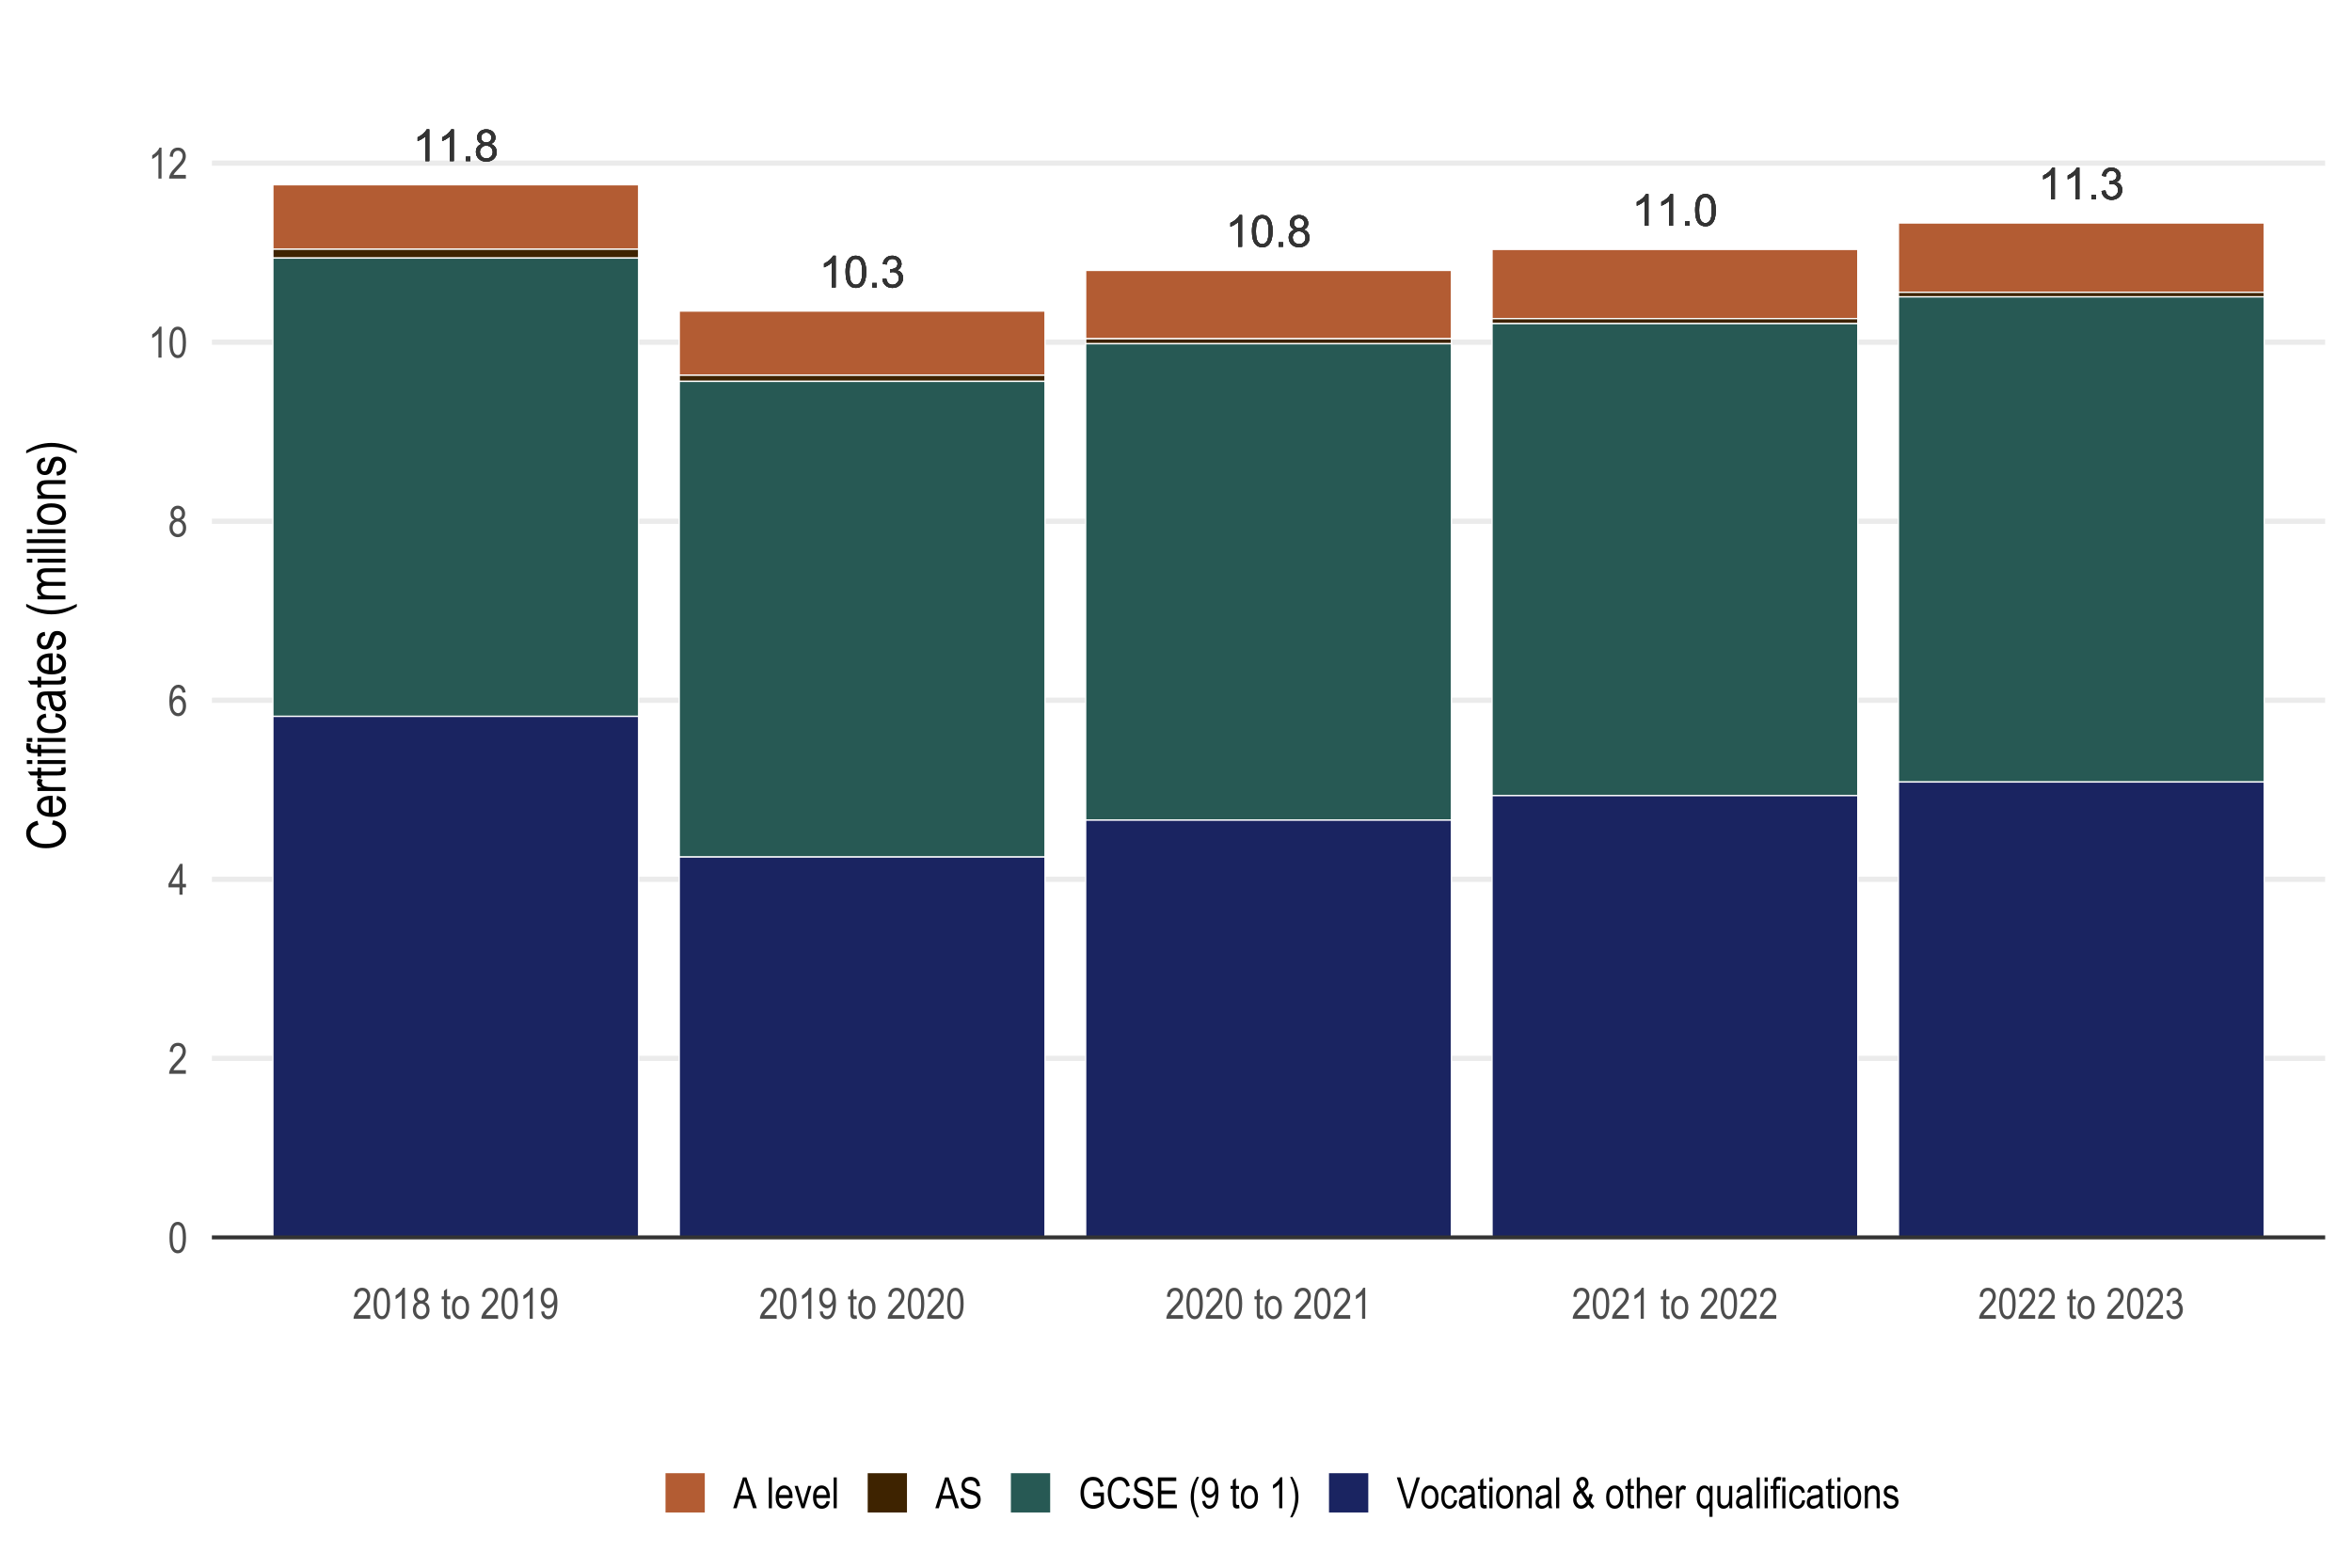 <?xml version="1.0" encoding="UTF-8"?>
<svg xmlns="http://www.w3.org/2000/svg" xmlns:xlink="http://www.w3.org/1999/xlink" width="960pt" height="640pt" viewBox="0 0 960 640" version="1.1">
<defs>
<g>
<symbol overflow="visible" id="glyph0-0">
<path style="stroke:none;" d="M 2.25 0 L 2.25 -11.25 L 11.25 -11.25 L 11.25 0 Z M 2.531 -0.281 L 10.969 -0.281 L 10.969 -10.969 L 2.531 -10.969 Z M 2.531 -0.281 "/>
</symbol>
<symbol overflow="visible" id="glyph0-1">
<path style="stroke:none;" d="M 6.707 0 L 5.125 0 L 5.125 -10.082 C 4.742 -9.715 4.242 -9.352 3.625 -8.988 C 3.004 -8.625 2.449 -8.352 1.961 -8.172 L 1.961 -9.703 C 2.844 -10.117 3.617 -10.621 4.281 -11.215 C 4.941 -11.805 5.41 -12.379 5.688 -12.938 L 6.707 -12.938 Z M 6.707 0 "/>
</symbol>
<symbol overflow="visible" id="glyph0-2">
<path style="stroke:none;" d="M 1.633 0 L 1.633 -1.801 L 3.438 -1.801 L 3.438 0 Z M 1.633 0 "/>
</symbol>
<symbol overflow="visible" id="glyph0-3">
<path style="stroke:none;" d="M 3.18 -6.988 C 2.52 -7.227 2.035 -7.57 1.723 -8.016 C 1.406 -8.461 1.246 -8.992 1.25 -9.617 C 1.246 -10.551 1.582 -11.34 2.258 -11.98 C 2.93 -12.617 3.828 -12.938 4.949 -12.938 C 6.07 -12.938 6.977 -12.609 7.664 -11.957 C 8.348 -11.301 8.688 -10.504 8.691 -9.57 C 8.688 -8.969 8.531 -8.449 8.219 -8.012 C 7.902 -7.566 7.426 -7.227 6.793 -6.988 C 7.582 -6.727 8.184 -6.309 8.598 -5.738 C 9.008 -5.16 9.215 -4.477 9.219 -3.684 C 9.215 -2.578 8.828 -1.652 8.051 -0.906 C 7.27 -0.156 6.242 0.215 4.977 0.219 C 3.699 0.215 2.676 -0.156 1.898 -0.91 C 1.117 -1.66 0.727 -2.602 0.73 -3.727 C 0.727 -4.562 0.938 -5.262 1.367 -5.832 C 1.789 -6.395 2.395 -6.781 3.18 -6.988 Z M 2.867 -9.668 C 2.863 -9.059 3.059 -8.559 3.453 -8.172 C 3.844 -7.785 4.355 -7.594 4.984 -7.594 C 5.59 -7.594 6.09 -7.785 6.48 -8.168 C 6.871 -8.551 7.066 -9.02 7.066 -9.578 C 7.066 -10.156 6.863 -10.645 6.465 -11.043 C 6.059 -11.438 5.559 -11.637 4.965 -11.637 C 4.359 -11.637 3.859 -11.441 3.465 -11.055 C 3.062 -10.668 2.863 -10.207 2.867 -9.668 Z M 2.355 -3.719 C 2.355 -3.262 2.461 -2.824 2.676 -2.406 C 2.887 -1.98 3.203 -1.652 3.629 -1.426 C 4.047 -1.191 4.504 -1.078 4.992 -1.082 C 5.746 -1.078 6.367 -1.32 6.863 -1.809 C 7.352 -2.293 7.598 -2.91 7.602 -3.664 C 7.598 -4.422 7.344 -5.055 6.84 -5.555 C 6.332 -6.051 5.699 -6.297 4.938 -6.301 C 4.191 -6.297 3.574 -6.051 3.09 -5.562 C 2.598 -5.066 2.355 -4.453 2.355 -3.719 Z M 2.355 -3.719 "/>
</symbol>
<symbol overflow="visible" id="glyph0-4">
<path style="stroke:none;" d="M 0.746 -6.355 C 0.742 -7.875 0.898 -9.102 1.215 -10.031 C 1.527 -10.961 1.996 -11.676 2.613 -12.18 C 3.23 -12.684 4.008 -12.938 4.949 -12.938 C 5.637 -12.938 6.242 -12.797 6.766 -12.52 C 7.285 -12.238 7.715 -11.836 8.059 -11.316 C 8.395 -10.789 8.664 -10.152 8.859 -9.398 C 9.051 -8.645 9.145 -7.629 9.148 -6.355 C 9.145 -4.84 8.992 -3.617 8.684 -2.691 C 8.371 -1.762 7.906 -1.047 7.289 -0.539 C 6.672 -0.035 5.891 0.215 4.949 0.219 C 3.703 0.215 2.727 -0.227 2.023 -1.117 C 1.168 -2.188 0.742 -3.934 0.746 -6.355 Z M 2.375 -6.355 C 2.371 -4.234 2.621 -2.824 3.117 -2.129 C 3.609 -1.426 4.219 -1.078 4.949 -1.082 C 5.672 -1.078 6.281 -1.43 6.781 -2.137 C 7.273 -2.836 7.523 -4.242 7.523 -6.355 C 7.523 -8.473 7.273 -9.883 6.781 -10.582 C 6.281 -11.277 5.664 -11.625 4.93 -11.629 C 4.199 -11.625 3.621 -11.316 3.191 -10.703 C 2.645 -9.918 2.371 -8.469 2.375 -6.355 Z M 2.375 -6.355 "/>
</symbol>
<symbol overflow="visible" id="glyph0-5">
<path style="stroke:none;" d="M 0.758 -3.402 L 2.336 -3.613 C 2.516 -2.711 2.824 -2.062 3.266 -1.672 C 3.699 -1.273 4.23 -1.078 4.859 -1.082 C 5.602 -1.078 6.23 -1.336 6.746 -1.855 C 7.254 -2.367 7.512 -3.004 7.516 -3.77 C 7.512 -4.492 7.273 -5.094 6.801 -5.566 C 6.324 -6.035 5.723 -6.27 4.992 -6.273 C 4.691 -6.27 4.316 -6.211 3.875 -6.102 L 4.051 -7.488 C 4.152 -7.473 4.238 -7.465 4.305 -7.469 C 4.977 -7.465 5.582 -7.641 6.125 -7.996 C 6.66 -8.344 6.93 -8.887 6.934 -9.625 C 6.93 -10.199 6.734 -10.68 6.344 -11.062 C 5.949 -11.445 5.441 -11.637 4.824 -11.637 C 4.207 -11.637 3.695 -11.441 3.285 -11.055 C 2.875 -10.668 2.613 -10.09 2.496 -9.316 L 0.914 -9.598 C 1.105 -10.656 1.543 -11.477 2.23 -12.062 C 2.914 -12.645 3.766 -12.938 4.789 -12.938 C 5.488 -12.938 6.137 -12.785 6.73 -12.484 C 7.32 -12.18 7.773 -11.77 8.09 -11.25 C 8.402 -10.727 8.559 -10.172 8.562 -9.59 C 8.559 -9.031 8.41 -8.523 8.113 -8.066 C 7.812 -7.609 7.371 -7.246 6.785 -6.977 C 7.547 -6.801 8.137 -6.438 8.562 -5.883 C 8.98 -5.328 9.191 -4.633 9.195 -3.805 C 9.191 -2.676 8.781 -1.723 7.965 -0.945 C 7.141 -0.164 6.105 0.223 4.852 0.227 C 3.719 0.223 2.777 -0.109 2.035 -0.781 C 1.285 -1.453 0.859 -2.328 0.758 -3.402 Z M 0.758 -3.402 "/>
</symbol>
<symbol overflow="visible" id="glyph1-0">
<path style="stroke:none;" d="M 0.379 0 L 0.379 -11 L 3.723 -11 L 3.723 0 Z M 0.781 -0.457 L 3.324 -0.457 L 3.324 -10.629 L 0.781 -10.629 Z M 0.781 -0.457 "/>
</symbol>
<symbol overflow="visible" id="glyph1-1">
<path style="stroke:none;" d="M 0.574 -6.215 C 0.574 -8.324 0.859 -9.926 1.43 -11.016 C 2 -12.102 2.84 -12.645 3.953 -12.648 C 4.934 -12.645 5.711 -12.203 6.281 -11.328 C 6.969 -10.258 7.312 -8.555 7.312 -6.215 C 7.312 -4.109 7.027 -2.512 6.461 -1.422 C 5.895 -0.332 5.055 0.211 3.938 0.215 C 2.949 0.211 2.141 -0.266 1.516 -1.227 C 0.887 -2.188 0.574 -3.852 0.574 -6.215 Z M 1.875 -6.219 C 1.875 -4.168 2.07 -2.797 2.465 -2.102 C 2.855 -1.402 3.359 -1.055 3.977 -1.059 C 4.551 -1.055 5.035 -1.406 5.43 -2.113 C 5.816 -2.816 6.012 -4.184 6.016 -6.219 C 6.012 -8.266 5.816 -9.641 5.426 -10.336 C 5.031 -11.031 4.52 -11.379 3.898 -11.379 C 3.32 -11.379 2.84 -11.023 2.453 -10.32 C 2.066 -9.609 1.875 -8.242 1.875 -6.219 Z M 1.875 -6.219 "/>
</symbol>
<symbol overflow="visible" id="glyph1-2">
<path style="stroke:none;" d="M 7.262 -1.488 L 7.262 0 L 0.43 0 C 0.406 -0.602 0.59 -1.273 0.973 -2.02 C 1.355 -2.762 2.051 -3.641 3.066 -4.66 C 4.25 -5.84 5.027 -6.754 5.395 -7.398 C 5.758 -8.043 5.941 -8.645 5.945 -9.203 C 5.941 -9.84 5.754 -10.363 5.383 -10.77 C 5.004 -11.176 4.543 -11.379 3.996 -11.379 C 3.402 -11.379 2.918 -11.16 2.543 -10.723 C 2.164 -10.285 1.973 -9.656 1.977 -8.844 L 0.672 -9.008 C 0.762 -10.211 1.102 -11.121 1.695 -11.734 C 2.285 -12.34 3.066 -12.645 4.039 -12.648 C 5.09 -12.645 5.891 -12.289 6.434 -11.582 C 6.973 -10.871 7.242 -10.066 7.246 -9.164 C 7.242 -8.359 7.031 -7.59 6.609 -6.855 C 6.184 -6.121 5.379 -5.141 4.195 -3.914 C 3.438 -3.137 2.945 -2.605 2.727 -2.328 C 2.504 -2.047 2.328 -1.77 2.191 -1.488 Z M 7.262 -1.488 "/>
</symbol>
<symbol overflow="visible" id="glyph1-3">
<path style="stroke:none;" d="M 4.641 0 L 4.641 -3.016 L 0.164 -3.016 L 0.164 -4.434 L 4.871 -12.598 L 5.914 -12.598 L 5.914 -4.434 L 7.312 -4.434 L 7.312 -3.016 L 5.914 -3.016 L 5.914 0 Z M 4.641 -4.434 L 4.641 -10.113 L 1.414 -4.434 Z M 4.641 -4.434 "/>
</symbol>
<symbol overflow="visible" id="glyph1-4">
<path style="stroke:none;" d="M 7.148 -9.523 L 5.887 -9.402 C 5.766 -10.043 5.59 -10.5 5.355 -10.777 C 5.016 -11.176 4.609 -11.379 4.137 -11.379 C 3.398 -11.379 2.805 -10.918 2.363 -10.004 C 1.977 -9.207 1.781 -8.039 1.777 -6.496 C 2.066 -7.043 2.434 -7.461 2.879 -7.746 C 3.316 -8.027 3.785 -8.168 4.281 -8.172 C 5.098 -8.168 5.812 -7.797 6.422 -7.059 C 7.031 -6.312 7.336 -5.32 7.34 -4.082 C 7.336 -3.238 7.184 -2.477 6.879 -1.793 C 6.57 -1.105 6.176 -0.598 5.695 -0.273 C 5.215 0.051 4.684 0.211 4.109 0.215 C 3.062 0.211 2.203 -0.258 1.527 -1.195 C 0.852 -2.133 0.516 -3.699 0.516 -5.895 C 0.516 -8.328 0.859 -10.062 1.555 -11.098 C 2.242 -12.129 3.129 -12.645 4.215 -12.648 C 4.996 -12.645 5.652 -12.379 6.184 -11.848 C 6.707 -11.312 7.031 -10.535 7.148 -9.523 Z M 1.977 -4.082 C 1.973 -3.168 2.188 -2.438 2.621 -1.887 C 3.047 -1.332 3.547 -1.055 4.117 -1.059 C 4.613 -1.055 5.059 -1.316 5.453 -1.84 C 5.844 -2.359 6.039 -3.074 6.043 -3.988 C 6.039 -4.879 5.844 -5.57 5.457 -6.066 C 5.062 -6.555 4.59 -6.801 4.031 -6.805 C 3.48 -6.801 3 -6.559 2.59 -6.07 C 2.18 -5.578 1.973 -4.914 1.977 -4.082 Z M 1.977 -4.082 "/>
</symbol>
<symbol overflow="visible" id="glyph1-5">
<path style="stroke:none;" d="M 2.535 -6.836 C 2.023 -7.062 1.641 -7.391 1.383 -7.82 C 1.125 -8.246 0.996 -8.777 0.996 -9.414 C 0.996 -10.367 1.277 -11.145 1.84 -11.746 C 2.402 -12.344 3.109 -12.645 3.961 -12.648 C 4.816 -12.645 5.527 -12.34 6.098 -11.73 C 6.664 -11.117 6.949 -10.324 6.953 -9.359 C 6.949 -8.75 6.824 -8.238 6.574 -7.816 C 6.32 -7.395 5.938 -7.066 5.434 -6.836 C 6.051 -6.59 6.531 -6.191 6.871 -5.641 C 7.203 -5.09 7.371 -4.406 7.375 -3.594 C 7.371 -2.469 7.047 -1.555 6.398 -0.848 C 5.75 -0.141 4.945 0.211 3.984 0.215 C 3.008 0.211 2.195 -0.141 1.547 -0.848 C 0.898 -1.555 0.574 -2.484 0.574 -3.637 C 0.574 -4.477 0.746 -5.172 1.094 -5.723 C 1.438 -6.266 1.918 -6.637 2.535 -6.836 Z M 2.293 -9.457 C 2.289 -8.84 2.453 -8.348 2.781 -7.98 C 3.105 -7.613 3.508 -7.43 3.984 -7.434 C 4.445 -7.43 4.836 -7.609 5.164 -7.973 C 5.488 -8.332 5.652 -8.797 5.656 -9.371 C 5.652 -9.957 5.484 -10.441 5.152 -10.816 C 4.816 -11.191 4.422 -11.379 3.965 -11.379 C 3.508 -11.379 3.113 -11.195 2.785 -10.828 C 2.453 -10.461 2.289 -10.004 2.293 -9.457 Z M 1.875 -3.637 C 1.875 -2.859 2.082 -2.234 2.496 -1.766 C 2.91 -1.289 3.406 -1.055 3.984 -1.059 C 4.566 -1.055 5.059 -1.285 5.465 -1.746 C 5.867 -2.203 6.07 -2.812 6.074 -3.582 C 6.07 -4.352 5.863 -4.977 5.449 -5.449 C 5.031 -5.922 4.531 -6.156 3.949 -6.16 C 3.371 -6.156 2.879 -5.922 2.477 -5.457 C 2.074 -4.984 1.875 -4.379 1.875 -3.637 Z M 1.875 -3.637 "/>
</symbol>
<symbol overflow="visible" id="glyph1-6">
<path style="stroke:none;" d="M 5.355 0 L 4.082 0 L 4.082 -9.855 C 3.789 -9.512 3.395 -9.16 2.902 -8.801 C 2.406 -8.441 1.957 -8.172 1.547 -7.992 L 1.547 -9.488 C 2.242 -9.887 2.859 -10.379 3.398 -10.957 C 3.934 -11.535 4.309 -12.098 4.527 -12.648 L 5.355 -12.648 Z M 5.355 0 "/>
</symbol>
<symbol overflow="visible" id="glyph1-7">
<path style="stroke:none;" d=""/>
</symbol>
<symbol overflow="visible" id="glyph1-8">
<path style="stroke:none;" d="M 3.754 -1.383 L 3.926 -0.016 C 3.574 0.074 3.258 0.117 2.98 0.121 C 2.539 0.117 2.184 0.031 1.914 -0.141 C 1.645 -0.312 1.461 -0.551 1.359 -0.859 C 1.258 -1.16 1.207 -1.766 1.211 -2.672 L 1.211 -7.922 L 0.285 -7.922 L 0.285 -9.125 L 1.211 -9.125 L 1.211 -11.387 L 2.477 -12.316 L 2.477 -9.125 L 3.754 -9.125 L 3.754 -7.922 L 2.477 -7.922 L 2.477 -2.586 C 2.473 -2.09 2.508 -1.773 2.586 -1.633 C 2.691 -1.426 2.895 -1.324 3.195 -1.324 C 3.336 -1.324 3.523 -1.344 3.754 -1.383 Z M 3.754 -1.383 "/>
</symbol>
<symbol overflow="visible" id="glyph1-9">
<path style="stroke:none;" d="M 0.457 -4.562 C 0.457 -6.137 0.785 -7.324 1.449 -8.129 C 2.105 -8.926 2.945 -9.328 3.961 -9.332 C 4.957 -9.328 5.789 -8.926 6.461 -8.129 C 7.129 -7.324 7.465 -6.168 7.469 -4.656 C 7.465 -3.016 7.137 -1.797 6.48 -0.996 C 5.82 -0.195 4.98 0.203 3.961 0.207 C 2.957 0.203 2.121 -0.195 1.457 -1 C 0.789 -1.801 0.457 -2.988 0.457 -4.562 Z M 1.754 -4.566 C 1.75 -3.383 1.965 -2.504 2.398 -1.93 C 2.824 -1.352 3.359 -1.066 3.996 -1.066 C 4.59 -1.066 5.102 -1.355 5.531 -1.938 C 5.957 -2.52 6.168 -3.395 6.172 -4.566 C 6.168 -5.738 5.953 -6.617 5.527 -7.195 C 5.094 -7.773 4.562 -8.062 3.926 -8.062 C 3.324 -8.062 2.809 -7.77 2.387 -7.191 C 1.961 -6.609 1.75 -5.734 1.754 -4.566 Z M 1.754 -4.566 "/>
</symbol>
<symbol overflow="visible" id="glyph1-10">
<path style="stroke:none;" d="M 0.766 -2.914 L 1.984 -3.051 C 2.176 -1.719 2.75 -1.055 3.703 -1.059 C 4.125 -1.055 4.508 -1.199 4.859 -1.492 C 5.203 -1.777 5.496 -2.289 5.738 -3.031 C 5.977 -3.766 6.098 -4.629 6.102 -5.621 L 6.102 -5.93 C 5.836 -5.418 5.48 -5.012 5.035 -4.715 C 4.586 -4.414 4.133 -4.266 3.668 -4.27 C 2.824 -4.266 2.098 -4.633 1.488 -5.375 C 0.879 -6.109 0.574 -7.117 0.574 -8.395 C 0.574 -9.711 0.891 -10.75 1.523 -11.508 C 2.156 -12.266 2.926 -12.645 3.832 -12.648 C 4.473 -12.645 5.07 -12.434 5.629 -12.012 C 6.18 -11.59 6.609 -10.965 6.918 -10.141 C 7.219 -9.312 7.371 -8.125 7.375 -6.574 C 7.371 -4.844 7.207 -3.5 6.883 -2.543 C 6.555 -1.586 6.113 -0.887 5.555 -0.445 C 4.996 -0.008 4.371 0.211 3.68 0.215 C 2.891 0.211 2.23 -0.055 1.707 -0.586 C 1.176 -1.121 0.863 -1.895 0.766 -2.914 Z M 5.965 -8.477 C 5.965 -9.375 5.762 -10.082 5.359 -10.602 C 4.957 -11.117 4.496 -11.379 3.977 -11.379 C 3.426 -11.379 2.938 -11.102 2.516 -10.551 C 2.086 -10 1.875 -9.266 1.875 -8.348 C 1.875 -7.52 2.078 -6.859 2.484 -6.371 C 2.891 -5.879 3.379 -5.637 3.949 -5.637 C 4.512 -5.637 4.988 -5.883 5.379 -6.375 C 5.77 -6.867 5.965 -7.566 5.965 -8.477 Z M 5.965 -8.477 "/>
</symbol>
<symbol overflow="visible" id="glyph1-11">
<path style="stroke:none;" d="M 0.574 -3.336 L 1.84 -3.539 C 2.102 -1.883 2.77 -1.055 3.844 -1.059 C 4.422 -1.055 4.922 -1.301 5.352 -1.793 C 5.773 -2.281 5.988 -2.914 5.988 -3.699 C 5.988 -4.43 5.793 -5.023 5.402 -5.473 C 5.012 -5.918 4.531 -6.141 3.969 -6.145 C 3.727 -6.141 3.43 -6.082 3.078 -5.973 L 3.223 -7.332 L 3.422 -7.312 C 4.047 -7.312 4.555 -7.504 4.945 -7.887 C 5.336 -8.27 5.531 -8.781 5.535 -9.422 C 5.531 -10.008 5.367 -10.48 5.043 -10.84 C 4.711 -11.199 4.312 -11.379 3.848 -11.379 C 3.355 -11.379 2.941 -11.191 2.609 -10.816 C 2.27 -10.441 2.059 -9.871 1.969 -9.109 L 0.703 -9.383 C 0.863 -10.457 1.223 -11.273 1.785 -11.824 C 2.344 -12.371 3.023 -12.645 3.824 -12.648 C 4.656 -12.645 5.367 -12.336 5.953 -11.723 C 6.539 -11.102 6.832 -10.324 6.832 -9.387 C 6.832 -8.812 6.707 -8.305 6.461 -7.867 C 6.211 -7.426 5.863 -7.078 5.422 -6.828 C 5.828 -6.711 6.168 -6.523 6.441 -6.262 C 6.707 -5.996 6.926 -5.645 7.09 -5.203 C 7.254 -4.762 7.336 -4.27 7.34 -3.727 C 7.336 -2.57 6.996 -1.621 6.316 -0.887 C 5.633 -0.152 4.816 0.211 3.867 0.215 C 2.984 0.211 2.234 -0.105 1.621 -0.746 C 1.008 -1.387 0.66 -2.25 0.574 -3.336 Z M 0.574 -3.336 "/>
</symbol>
<symbol overflow="visible" id="glyph1-12">
<path style="stroke:none;" d="M -0.016 0 L 3.969 -12.598 L 5.43 -12.598 L 9.66 0 L 8.094 0 L 6.895 -3.816 L 2.547 -3.816 L 1.426 0 Z M 2.945 -5.172 L 6.465 -5.172 L 5.391 -8.664 C 5.059 -9.73 4.816 -10.602 4.664 -11.273 C 4.527 -10.465 4.336 -9.66 4.098 -8.867 Z M 2.945 -5.172 "/>
</symbol>
<symbol overflow="visible" id="glyph1-13">
<path style="stroke:none;" d="M 0.895 0 L 0.895 -12.598 L 2.156 -12.598 L 2.156 0 Z M 0.895 0 "/>
</symbol>
<symbol overflow="visible" id="glyph1-14">
<path style="stroke:none;" d="M 6.051 -2.938 L 7.355 -2.742 C 7.137 -1.766 6.746 -1.027 6.176 -0.535 C 5.605 -0.039 4.898 0.203 4.055 0.207 C 2.992 0.203 2.133 -0.195 1.48 -1 C 0.824 -1.801 0.496 -2.961 0.5 -4.484 C 0.496 -6.055 0.828 -7.258 1.492 -8.09 C 2.152 -8.914 2.988 -9.328 4.004 -9.332 C 4.969 -9.328 5.777 -8.922 6.426 -8.109 C 7.07 -7.297 7.395 -6.121 7.398 -4.582 L 7.391 -4.168 L 1.805 -4.168 C 1.855 -3.137 2.09 -2.363 2.516 -1.848 C 2.938 -1.324 3.457 -1.066 4.066 -1.066 C 5.016 -1.066 5.676 -1.688 6.051 -2.938 Z M 1.883 -5.441 L 6.059 -5.441 C 6 -6.227 5.828 -6.816 5.551 -7.211 C 5.141 -7.777 4.625 -8.062 3.996 -8.062 C 3.426 -8.062 2.941 -7.824 2.543 -7.352 C 2.141 -6.879 1.918 -6.242 1.883 -5.441 Z M 1.883 -5.441 "/>
</symbol>
<symbol overflow="visible" id="glyph1-15">
<path style="stroke:none;" d="M 3.027 0 L 0.18 -9.125 L 1.52 -9.125 L 3.133 -3.66 C 3.312 -3.039 3.473 -2.426 3.613 -1.82 C 3.719 -2.301 3.875 -2.879 4.078 -3.559 L 5.75 -9.125 L 7.055 -9.125 L 4.207 0 Z M 3.027 0 "/>
</symbol>
<symbol overflow="visible" id="glyph1-16">
<path style="stroke:none;" d="M 0.652 -4.055 L 1.941 -4.195 C 2.008 -3.5 2.164 -2.957 2.41 -2.57 C 2.652 -2.184 3 -1.875 3.453 -1.641 C 3.902 -1.406 4.414 -1.289 4.984 -1.289 C 5.793 -1.289 6.426 -1.484 6.879 -1.883 C 7.328 -2.277 7.551 -2.797 7.555 -3.434 C 7.551 -3.805 7.469 -4.129 7.309 -4.406 C 7.141 -4.68 6.895 -4.906 6.566 -5.086 C 6.234 -5.266 5.523 -5.516 4.434 -5.84 C 3.457 -6.125 2.762 -6.414 2.352 -6.711 C 1.938 -7 1.617 -7.371 1.391 -7.824 C 1.156 -8.27 1.043 -8.781 1.047 -9.352 C 1.043 -10.367 1.371 -11.199 2.035 -11.848 C 2.691 -12.496 3.582 -12.82 4.699 -12.82 C 5.465 -12.82 6.137 -12.668 6.715 -12.363 C 7.289 -12.059 7.734 -11.621 8.055 -11.059 C 8.371 -10.488 8.543 -9.824 8.566 -9.059 L 7.254 -8.938 C 7.184 -9.754 6.938 -10.363 6.516 -10.758 C 6.094 -11.152 5.5 -11.348 4.742 -11.352 C 3.965 -11.348 3.375 -11.176 2.973 -10.832 C 2.562 -10.484 2.359 -10.035 2.363 -9.488 C 2.359 -8.973 2.508 -8.578 2.809 -8.301 C 3.105 -8.02 3.777 -7.734 4.82 -7.449 C 5.836 -7.164 6.551 -6.922 6.969 -6.715 C 7.594 -6.391 8.07 -5.965 8.395 -5.445 C 8.715 -4.918 8.875 -4.293 8.879 -3.57 C 8.875 -2.844 8.707 -2.188 8.371 -1.598 C 8.031 -1.004 7.57 -0.555 6.988 -0.246 C 6.406 0.059 5.707 0.211 4.891 0.215 C 3.609 0.211 2.59 -0.172 1.832 -0.938 C 1.07 -1.703 0.676 -2.742 0.652 -4.055 Z M 0.652 -4.055 "/>
</symbol>
<symbol overflow="visible" id="glyph1-17">
<path style="stroke:none;" d="M 5.98 -4.941 L 5.98 -6.43 L 10.355 -6.438 L 10.355 -1.754 C 9.684 -1.098 8.992 -0.605 8.277 -0.277 C 7.559 0.051 6.82 0.211 6.066 0.215 C 5.055 0.211 4.156 -0.039 3.367 -0.539 C 2.574 -1.043 1.949 -1.777 1.492 -2.75 C 1.027 -3.719 0.797 -4.883 0.801 -6.242 C 0.797 -7.617 1.027 -8.816 1.496 -9.836 C 1.957 -10.855 2.566 -11.609 3.316 -12.094 C 4.066 -12.578 4.953 -12.82 5.98 -12.82 C 6.734 -12.82 7.395 -12.68 7.965 -12.398 C 8.527 -12.117 8.996 -11.719 9.367 -11.207 C 9.73 -10.688 10.004 -9.98 10.191 -9.082 L 8.965 -8.672 C 8.797 -9.383 8.586 -9.914 8.336 -10.266 C 8.082 -10.617 7.75 -10.891 7.336 -11.094 C 6.922 -11.289 6.457 -11.391 5.945 -11.395 C 5.191 -11.391 4.547 -11.207 4.008 -10.848 C 3.465 -10.48 3.027 -9.914 2.699 -9.148 C 2.367 -8.375 2.203 -7.441 2.207 -6.34 C 2.203 -4.652 2.555 -3.387 3.266 -2.547 C 3.969 -1.707 4.887 -1.289 6.016 -1.289 C 6.551 -1.289 7.102 -1.418 7.668 -1.676 C 8.23 -1.934 8.68 -2.238 9.016 -2.594 L 9.016 -4.941 Z M 5.98 -4.941 "/>
</symbol>
<symbol overflow="visible" id="glyph1-18">
<path style="stroke:none;" d="M 8.449 -4.418 L 9.824 -3.996 C 9.516 -2.582 8.984 -1.523 8.227 -0.828 C 7.469 -0.133 6.543 0.211 5.457 0.215 C 4.496 0.211 3.68 -0.02 3.004 -0.484 C 2.32 -0.949 1.766 -1.699 1.336 -2.734 C 0.902 -3.762 0.684 -4.98 0.688 -6.391 C 0.684 -7.773 0.902 -8.945 1.336 -9.91 C 1.77 -10.867 2.355 -11.594 3.098 -12.086 C 3.836 -12.574 4.66 -12.82 5.574 -12.82 C 6.566 -12.82 7.426 -12.508 8.145 -11.891 C 8.859 -11.266 9.359 -10.355 9.652 -9.16 L 8.309 -8.773 C 7.848 -10.516 6.926 -11.391 5.547 -11.395 C 4.855 -11.391 4.258 -11.215 3.758 -10.863 C 3.25 -10.512 2.848 -9.961 2.547 -9.219 C 2.246 -8.469 2.098 -7.527 2.098 -6.391 C 2.098 -4.66 2.398 -3.363 3.008 -2.504 C 3.609 -1.637 4.418 -1.207 5.43 -1.211 C 6.172 -1.207 6.816 -1.473 7.359 -2.004 C 7.898 -2.535 8.262 -3.34 8.449 -4.418 Z M 8.449 -4.418 "/>
</symbol>
<symbol overflow="visible" id="glyph1-19">
<path style="stroke:none;" d="M 1.145 0 L 1.145 -12.598 L 8.609 -12.598 L 8.609 -11.113 L 2.508 -11.113 L 2.508 -7.262 L 8.223 -7.262 L 8.223 -5.773 L 2.508 -5.773 L 2.508 -1.488 L 8.852 -1.488 L 8.852 0 Z M 1.145 0 "/>
</symbol>
<symbol overflow="visible" id="glyph1-20">
<path style="stroke:none;" d="M 3.367 3.703 C 2.734 2.719 2.16 1.504 1.645 0.059 C 1.125 -1.383 0.867 -2.926 0.867 -4.57 C 0.867 -7.355 1.699 -10.102 3.367 -12.812 L 4.281 -12.812 C 3.637 -11.465 3.191 -10.422 2.949 -9.68 C 2.703 -8.938 2.512 -8.121 2.375 -7.234 C 2.23 -6.344 2.16 -5.449 2.164 -4.555 C 2.16 -1.801 2.867 0.949 4.281 3.703 Z M 3.367 3.703 "/>
</symbol>
<symbol overflow="visible" id="glyph1-21">
<path style="stroke:none;" d="M 1.434 3.703 L 0.523 3.703 C 1.922 0.949 2.625 -1.801 2.629 -4.555 C 2.625 -5.449 2.555 -6.344 2.418 -7.234 C 2.273 -8.121 2.082 -8.938 1.848 -9.68 C 1.605 -10.422 1.164 -11.465 0.523 -12.812 L 1.434 -12.812 C 3.094 -10.102 3.926 -7.355 3.926 -4.57 C 3.926 -2.973 3.676 -1.453 3.18 -0.012 C 2.684 1.426 2.102 2.664 1.434 3.703 Z M 1.434 3.703 "/>
</symbol>
<symbol overflow="visible" id="glyph1-22">
<path style="stroke:none;" d="M 4.078 0 L 0.07 -12.598 L 1.547 -12.598 L 4.242 -3.445 C 4.445 -2.734 4.625 -2.047 4.781 -1.383 C 4.941 -2.074 5.125 -2.762 5.332 -3.445 L 8.129 -12.598 L 9.523 -12.598 L 5.484 0 Z M 4.078 0 "/>
</symbol>
<symbol overflow="visible" id="glyph1-23">
<path style="stroke:none;" d="M 5.836 -3.344 L 7.082 -3.145 C 6.938 -2.055 6.578 -1.223 6.004 -0.652 C 5.426 -0.078 4.734 0.203 3.926 0.207 C 2.945 0.203 2.137 -0.195 1.508 -1 C 0.871 -1.801 0.555 -2.992 0.559 -4.57 C 0.555 -6.156 0.875 -7.344 1.516 -8.141 C 2.152 -8.93 2.973 -9.328 3.98 -9.332 C 4.75 -9.328 5.402 -9.086 5.934 -8.609 C 6.461 -8.125 6.801 -7.406 6.953 -6.445 L 5.723 -6.223 C 5.602 -6.836 5.391 -7.293 5.094 -7.602 C 4.793 -7.906 4.438 -8.062 4.023 -8.062 C 3.395 -8.062 2.875 -7.785 2.469 -7.23 C 2.055 -6.676 1.852 -5.797 1.855 -4.598 C 1.852 -3.352 2.047 -2.453 2.445 -1.898 C 2.836 -1.344 3.34 -1.066 3.953 -1.066 C 4.434 -1.066 4.844 -1.25 5.188 -1.621 C 5.523 -1.988 5.742 -2.562 5.836 -3.344 Z M 5.836 -3.344 "/>
</symbol>
<symbol overflow="visible" id="glyph1-24">
<path style="stroke:none;" d="M 5.809 -1.125 C 5.379 -0.684 4.938 -0.352 4.484 -0.129 C 4.023 0.094 3.551 0.203 3.059 0.207 C 2.277 0.203 1.656 -0.027 1.195 -0.496 C 0.73 -0.965 0.496 -1.598 0.5 -2.398 C 0.496 -2.922 0.605 -3.391 0.824 -3.797 C 1.039 -4.203 1.336 -4.52 1.719 -4.754 C 2.094 -4.98 2.668 -5.148 3.438 -5.258 C 4.465 -5.406 5.223 -5.59 5.707 -5.801 L 5.715 -6.195 C 5.711 -6.816 5.602 -7.258 5.379 -7.512 C 5.062 -7.879 4.578 -8.062 3.926 -8.062 C 3.336 -8.062 2.895 -7.938 2.602 -7.695 C 2.309 -7.445 2.094 -6.988 1.961 -6.316 L 0.715 -6.523 C 0.891 -7.5 1.25 -8.215 1.793 -8.66 C 2.332 -9.105 3.105 -9.328 4.117 -9.332 C 4.898 -9.328 5.512 -9.18 5.961 -8.891 C 6.406 -8.594 6.691 -8.23 6.809 -7.793 C 6.926 -7.355 6.984 -6.719 6.988 -5.887 L 6.988 -3.824 C 6.984 -2.379 7.012 -1.469 7.066 -1.094 C 7.121 -0.715 7.227 -0.352 7.391 0 L 6.066 0 C 5.934 -0.312 5.848 -0.688 5.809 -1.125 Z M 5.707 -4.582 C 5.242 -4.352 4.551 -4.156 3.637 -3.996 C 3.102 -3.902 2.727 -3.797 2.516 -3.684 C 2.301 -3.562 2.137 -3.395 2.023 -3.184 C 1.902 -2.965 1.844 -2.719 1.848 -2.441 C 1.844 -2.004 1.98 -1.656 2.25 -1.395 C 2.52 -1.133 2.891 -1 3.367 -1.004 C 3.816 -1 4.227 -1.117 4.602 -1.355 C 4.969 -1.59 5.246 -1.906 5.43 -2.297 C 5.613 -2.688 5.707 -3.258 5.707 -4.012 Z M 5.707 -4.582 "/>
</symbol>
<symbol overflow="visible" id="glyph1-25">
<path style="stroke:none;" d="M 0.938 -10.82 L 0.938 -12.598 L 2.199 -12.598 L 2.199 -10.82 Z M 0.938 0 L 0.938 -9.125 L 2.199 -9.125 L 2.199 0 Z M 0.938 0 "/>
</symbol>
<symbol overflow="visible" id="glyph1-26">
<path style="stroke:none;" d="M 0.938 0 L 0.938 -9.125 L 2.078 -9.125 L 2.078 -7.836 C 2.352 -8.336 2.688 -8.711 3.086 -8.961 C 3.48 -9.203 3.938 -9.328 4.457 -9.332 C 4.852 -9.328 5.223 -9.25 5.566 -9.094 C 5.906 -8.938 6.18 -8.73 6.391 -8.477 C 6.598 -8.219 6.754 -7.887 6.855 -7.484 C 6.957 -7.074 7.008 -6.453 7.012 -5.613 L 7.012 0 L 5.75 0 L 5.75 -5.559 C 5.746 -6.227 5.691 -6.715 5.578 -7.027 C 5.461 -7.332 5.281 -7.574 5.039 -7.746 C 4.797 -7.914 4.516 -7.996 4.195 -8 C 3.586 -7.996 3.098 -7.77 2.738 -7.32 C 2.375 -6.863 2.195 -6.086 2.199 -4.988 L 2.199 0 Z M 0.938 0 "/>
</symbol>
<symbol overflow="visible" id="glyph1-27">
<path style="stroke:none;" d="M 6.867 -1.496 C 6.031 -0.359 5.043 0.203 3.91 0.207 C 2.879 0.203 2.078 -0.176 1.5 -0.945 C 0.918 -1.711 0.625 -2.559 0.629 -3.488 C 0.625 -5.039 1.445 -6.293 3.09 -7.246 C 2.629 -7.875 2.32 -8.395 2.164 -8.809 C 2 -9.215 1.922 -9.617 1.926 -10.008 C 1.922 -10.801 2.172 -11.465 2.676 -12.004 C 3.176 -12.539 3.777 -12.809 4.484 -12.812 C 5.156 -12.809 5.727 -12.555 6.195 -12.051 C 6.656 -11.543 6.891 -10.902 6.891 -10.125 C 6.891 -8.926 6.238 -7.902 4.938 -7.059 L 6.793 -4.184 C 6.992 -4.676 7.16 -5.258 7.289 -5.938 L 8.602 -5.594 C 8.375 -4.504 8.07 -3.598 7.691 -2.879 C 8.152 -2.121 8.688 -1.477 9.297 -0.945 L 8.449 0.293 C 7.938 -0.113 7.41 -0.707 6.867 -1.496 Z M 4.285 -8.055 C 4.809 -8.434 5.16 -8.77 5.336 -9.066 C 5.504 -9.355 5.59 -9.695 5.594 -10.082 C 5.59 -10.523 5.477 -10.879 5.25 -11.145 C 5.02 -11.41 4.742 -11.543 4.426 -11.543 C 4.098 -11.543 3.816 -11.414 3.578 -11.156 C 3.34 -10.898 3.223 -10.562 3.223 -10.152 C 3.223 -9.754 3.387 -9.32 3.723 -8.855 Z M 6.059 -2.711 L 3.746 -6.23 C 3.09 -5.75 2.637 -5.301 2.379 -4.883 C 2.121 -4.461 1.992 -4.027 1.992 -3.582 C 1.992 -3.004 2.168 -2.457 2.523 -1.941 C 2.879 -1.418 3.344 -1.16 3.914 -1.16 C 4.281 -1.16 4.664 -1.297 5.07 -1.578 C 5.473 -1.855 5.805 -2.234 6.059 -2.711 Z M 6.059 -2.711 "/>
</symbol>
<symbol overflow="visible" id="glyph1-28">
<path style="stroke:none;" d="M 0.938 0 L 0.938 -12.598 L 2.199 -12.598 L 2.199 -8.078 C 2.496 -8.496 2.836 -8.809 3.211 -9.02 C 3.586 -9.223 4 -9.328 4.453 -9.332 C 5.246 -9.328 5.871 -9.074 6.336 -8.57 C 6.797 -8.062 7.031 -7.133 7.031 -5.785 L 7.031 0 L 5.766 0 L 5.766 -5.785 C 5.766 -6.57 5.625 -7.137 5.344 -7.484 C 5.062 -7.824 4.676 -7.996 4.184 -8 C 3.633 -7.996 3.164 -7.777 2.777 -7.336 C 2.391 -6.895 2.195 -6.113 2.199 -4.992 L 2.199 0 Z M 0.938 0 "/>
</symbol>
<symbol overflow="visible" id="glyph1-29">
<path style="stroke:none;" d="M 0.938 0 L 0.938 -9.125 L 2.078 -9.125 L 2.078 -7.742 C 2.371 -8.383 2.641 -8.809 2.883 -9.02 C 3.125 -9.223 3.398 -9.328 3.703 -9.332 C 4.125 -9.328 4.555 -9.164 5 -8.836 L 4.57 -7.398 C 4.254 -7.621 3.945 -7.734 3.652 -7.734 C 3.379 -7.734 3.133 -7.637 2.914 -7.449 C 2.688 -7.258 2.531 -6.996 2.441 -6.66 C 2.277 -6.066 2.195 -5.438 2.199 -4.777 L 2.199 0 Z M 0.938 0 "/>
</symbol>
<symbol overflow="visible" id="glyph1-30">
<path style="stroke:none;" d="M 5.699 3.496 L 5.699 -0.973 C 5.496 -0.621 5.215 -0.336 4.859 -0.117 C 4.5 0.098 4.141 0.203 3.781 0.207 C 2.883 0.203 2.109 -0.215 1.461 -1.062 C 0.805 -1.906 0.48 -3.102 0.48 -4.648 C 0.48 -5.984 0.754 -7.102 1.305 -7.996 C 1.855 -8.883 2.637 -9.328 3.645 -9.332 C 4.105 -9.328 4.516 -9.211 4.879 -8.977 C 5.238 -8.738 5.551 -8.379 5.816 -7.906 L 5.816 -9.125 L 6.961 -9.125 L 6.961 3.496 Z M 1.777 -4.59 C 1.773 -3.398 1.98 -2.516 2.395 -1.938 C 2.805 -1.355 3.297 -1.066 3.875 -1.066 C 4.383 -1.066 4.836 -1.344 5.234 -1.902 C 5.625 -2.461 5.824 -3.293 5.828 -4.398 C 5.824 -5.652 5.617 -6.586 5.203 -7.195 C 4.789 -7.805 4.293 -8.109 3.723 -8.113 C 3.195 -8.109 2.742 -7.824 2.355 -7.258 C 1.969 -6.684 1.773 -5.793 1.777 -4.59 Z M 1.777 -4.59 "/>
</symbol>
<symbol overflow="visible" id="glyph1-31">
<path style="stroke:none;" d="M 5.836 0 L 5.836 -1.34 C 5.543 -0.82 5.199 -0.434 4.805 -0.18 C 4.406 0.078 3.957 0.203 3.465 0.207 C 2.871 0.203 2.367 0.047 1.949 -0.27 C 1.531 -0.586 1.254 -0.988 1.113 -1.477 C 0.973 -1.961 0.902 -2.625 0.902 -3.473 L 0.902 -9.125 L 2.164 -9.125 L 2.164 -4.066 C 2.16 -3.125 2.207 -2.496 2.305 -2.18 C 2.398 -1.859 2.574 -1.602 2.832 -1.414 C 3.082 -1.219 3.375 -1.125 3.703 -1.125 C 4.309 -1.125 4.805 -1.375 5.199 -1.875 C 5.527 -2.305 5.695 -3.09 5.699 -4.238 L 5.699 -9.125 L 6.969 -9.125 L 6.969 0 Z M 5.836 0 "/>
</symbol>
<symbol overflow="visible" id="glyph1-32">
<path style="stroke:none;" d="M 1.289 0 L 1.289 -7.922 L 0.164 -7.922 L 0.164 -9.125 L 1.289 -9.125 L 1.289 -10.098 C 1.289 -10.809 1.363 -11.348 1.512 -11.707 C 1.66 -12.066 1.887 -12.34 2.199 -12.527 C 2.504 -12.715 2.891 -12.809 3.355 -12.812 C 3.715 -12.809 4.113 -12.754 4.547 -12.648 L 4.355 -11.309 C 4.09 -11.363 3.844 -11.391 3.609 -11.395 C 3.23 -11.391 2.957 -11.293 2.797 -11.098 C 2.629 -10.898 2.547 -10.52 2.551 -9.969 L 2.551 -9.125 L 4.012 -9.125 L 4.012 -7.922 L 2.551 -7.922 L 2.551 0 Z M 1.289 0 "/>
</symbol>
<symbol overflow="visible" id="glyph1-33">
<path style="stroke:none;" d="M 0.445 -2.734 L 1.711 -2.973 C 1.781 -2.324 1.98 -1.848 2.316 -1.535 C 2.645 -1.223 3.086 -1.066 3.641 -1.066 C 4.184 -1.066 4.609 -1.199 4.91 -1.473 C 5.211 -1.742 5.359 -2.09 5.363 -2.508 C 5.359 -2.867 5.23 -3.148 4.977 -3.352 C 4.797 -3.488 4.367 -3.66 3.688 -3.867 C 2.695 -4.172 2.035 -4.43 1.707 -4.641 C 1.371 -4.852 1.113 -5.133 0.934 -5.488 C 0.746 -5.844 0.656 -6.25 0.66 -6.703 C 0.656 -7.48 0.906 -8.113 1.406 -8.602 C 1.906 -9.086 2.598 -9.328 3.48 -9.332 C 4.035 -9.328 4.523 -9.227 4.945 -9.031 C 5.367 -8.828 5.688 -8.559 5.91 -8.223 C 6.133 -7.883 6.289 -7.402 6.375 -6.773 L 5.141 -6.566 C 5.023 -7.562 4.484 -8.062 3.516 -8.062 C 2.965 -8.062 2.555 -7.949 2.285 -7.73 C 2.016 -7.508 1.879 -7.227 1.883 -6.887 C 1.879 -6.547 2.008 -6.285 2.27 -6.094 C 2.418 -5.977 2.879 -5.793 3.648 -5.543 C 4.695 -5.211 5.375 -4.945 5.684 -4.746 C 5.988 -4.547 6.227 -4.277 6.402 -3.938 C 6.57 -3.594 6.656 -3.188 6.66 -2.723 C 6.656 -1.848 6.379 -1.141 5.828 -0.602 C 5.273 -0.062 4.52 0.203 3.566 0.207 C 1.77 0.203 0.73 -0.773 0.445 -2.734 Z M 0.445 -2.734 "/>
</symbol>
<symbol overflow="visible" id="glyph2-0">
<path style="stroke:none;" d="M 0 -0.473 L -13.75 -0.473 L -13.75 -4.652 L 0 -4.652 Z M -0.57 -0.977 L -0.57 -4.156 L -13.289 -4.156 L -13.289 -0.977 Z M -0.57 -0.977 "/>
</symbol>
<symbol overflow="visible" id="glyph2-1">
<path style="stroke:none;" d="M -5.52 -10.559 L -4.996 -12.277 C -3.223 -11.895 -1.902 -11.23 -1.035 -10.285 C -0.164 -9.332 0.27 -8.18 0.27 -6.82 C 0.27 -5.625 -0.02 -4.602 -0.605 -3.754 C -1.188 -2.902 -2.125 -2.207 -3.418 -1.668 C -4.703 -1.125 -6.227 -0.855 -7.988 -0.859 C -9.719 -0.855 -11.188 -1.125 -12.387 -1.672 C -13.586 -2.211 -14.492 -2.945 -15.105 -3.871 C -15.719 -4.793 -16.023 -5.824 -16.027 -6.969 C -16.023 -8.211 -15.637 -9.281 -14.863 -10.18 C -14.086 -11.074 -12.949 -11.703 -11.453 -12.062 L -10.969 -10.387 C -13.148 -9.812 -14.238 -8.66 -14.242 -6.934 C -14.238 -6.07 -14.02 -5.324 -13.582 -4.695 C -13.141 -4.062 -12.453 -3.559 -11.523 -3.184 C -10.59 -2.805 -9.41 -2.617 -7.988 -2.621 C -5.824 -2.617 -4.207 -2.996 -3.133 -3.758 C -2.051 -4.516 -1.512 -5.527 -1.516 -6.789 C -1.512 -7.719 -1.844 -8.523 -2.508 -9.199 C -3.168 -9.875 -4.172 -10.328 -5.52 -10.559 Z M -5.52 -10.559 "/>
</symbol>
<symbol overflow="visible" id="glyph2-2">
<path style="stroke:none;" d="M -3.672 -7.562 L -3.426 -9.195 C -2.207 -8.922 -1.289 -8.43 -0.672 -7.719 C -0.051 -7 0.258 -6.117 0.258 -5.07 C 0.258 -3.742 -0.242 -2.672 -1.25 -1.852 C -2.254 -1.031 -3.707 -0.621 -5.609 -0.625 C -7.574 -0.621 -9.078 -1.035 -10.113 -1.863 C -11.145 -2.691 -11.66 -3.738 -11.664 -5.008 C -11.66 -6.215 -11.152 -7.223 -10.141 -8.035 C -9.121 -8.84 -7.648 -9.246 -5.727 -9.25 L -5.211 -9.238 L -5.211 -2.258 C -3.926 -2.316 -2.961 -2.613 -2.309 -3.145 C -1.656 -3.672 -1.328 -4.316 -1.332 -5.082 C -1.328 -6.266 -2.109 -7.094 -3.672 -7.562 Z M -6.801 -2.352 L -6.801 -7.574 C -7.785 -7.5 -8.523 -7.289 -9.012 -6.941 C -9.723 -6.43 -10.078 -5.781 -10.078 -4.996 C -10.078 -4.285 -9.781 -3.68 -9.191 -3.18 C -8.598 -2.676 -7.801 -2.398 -6.801 -2.352 Z M -6.801 -2.352 "/>
</symbol>
<symbol overflow="visible" id="glyph2-3">
<path style="stroke:none;" d="M 0 -1.172 L -11.406 -1.172 L -11.406 -2.602 L -9.68 -2.602 C -10.48 -2.965 -11.012 -3.297 -11.273 -3.605 C -11.531 -3.906 -11.66 -4.25 -11.664 -4.629 C -11.66 -5.16 -11.453 -5.699 -11.043 -6.254 L -9.25 -5.715 C -9.527 -5.316 -9.668 -4.934 -9.668 -4.566 C -9.668 -4.227 -9.547 -3.918 -9.312 -3.641 C -9.074 -3.359 -8.746 -3.164 -8.324 -3.051 C -7.586 -2.848 -6.801 -2.746 -5.973 -2.75 L 0 -2.75 Z M 0 -1.172 "/>
</symbol>
<symbol overflow="visible" id="glyph2-4">
<path style="stroke:none;" d="M -1.73 -4.695 L -0.02 -4.91 C 0.098 -4.473 0.152 -4.078 0.152 -3.727 C 0.152 -3.172 0.043 -2.727 -0.176 -2.395 C -0.395 -2.055 -0.691 -1.824 -1.074 -1.703 C -1.449 -1.574 -2.207 -1.512 -3.34 -1.516 L -9.906 -1.516 L -9.906 -0.355 L -11.406 -0.355 L -11.406 -1.516 L -14.234 -1.516 L -15.395 -3.094 L -11.406 -3.094 L -11.406 -4.695 L -9.906 -4.695 L -9.906 -3.094 L -3.234 -3.094 C -2.617 -3.094 -2.219 -3.141 -2.039 -3.234 C -1.781 -3.367 -1.652 -3.621 -1.652 -3.996 C -1.652 -4.176 -1.676 -4.406 -1.73 -4.695 Z M -1.73 -4.695 "/>
</symbol>
<symbol overflow="visible" id="glyph2-5">
<path style="stroke:none;" d="M -13.523 -1.172 L -15.75 -1.172 L -15.75 -2.75 L -13.523 -2.75 Z M 0 -1.172 L -11.406 -1.172 L -11.406 -2.75 L 0 -2.75 Z M 0 -1.172 "/>
</symbol>
<symbol overflow="visible" id="glyph2-6">
<path style="stroke:none;" d="M 0 -1.609 L -9.906 -1.613 L -9.906 -0.203 L -11.406 -0.203 L -11.406 -1.613 L -12.621 -1.613 C -13.516 -1.609 -14.188 -1.703 -14.637 -1.891 C -15.082 -2.074 -15.422 -2.359 -15.66 -2.746 C -15.895 -3.129 -16.012 -3.613 -16.016 -4.195 C -16.012 -4.648 -15.945 -5.145 -15.812 -5.684 L -14.137 -5.445 C -14.203 -5.113 -14.238 -4.805 -14.242 -4.512 C -14.238 -4.039 -14.113 -3.699 -13.871 -3.496 C -13.621 -3.289 -13.152 -3.188 -12.461 -3.191 L -11.406 -3.191 L -11.406 -5.016 L -9.906 -5.016 L -9.906 -3.191 L 0 -3.191 Z M 0 -1.609 "/>
</symbol>
<symbol overflow="visible" id="glyph2-7">
<path style="stroke:none;" d="M -4.18 -7.293 L -3.93 -8.852 C -2.566 -8.668 -1.527 -8.219 -0.816 -7.5 C -0.098 -6.781 0.258 -5.918 0.258 -4.91 C 0.258 -3.684 -0.242 -2.672 -1.25 -1.883 C -2.254 -1.09 -3.742 -0.695 -5.715 -0.699 C -7.695 -0.695 -9.184 -1.094 -10.176 -1.895 C -11.164 -2.691 -11.66 -3.719 -11.664 -4.973 C -11.66 -5.938 -11.359 -6.754 -10.762 -7.418 C -10.156 -8.078 -9.254 -8.5 -8.055 -8.691 L -7.777 -7.156 C -8.543 -7 -9.121 -6.738 -9.504 -6.371 C -9.887 -5.996 -10.078 -5.551 -10.078 -5.027 C -10.078 -4.246 -9.73 -3.598 -9.039 -3.086 C -8.348 -2.574 -7.25 -2.32 -5.746 -2.32 C -4.188 -2.32 -3.062 -2.562 -2.371 -3.055 C -1.676 -3.543 -1.328 -4.172 -1.332 -4.941 C -1.328 -5.539 -1.559 -6.055 -2.023 -6.48 C -2.484 -6.906 -3.203 -7.176 -4.18 -7.293 Z M -4.18 -7.293 "/>
</symbol>
<symbol overflow="visible" id="glyph2-8">
<path style="stroke:none;" d="M -1.406 -7.262 C -0.855 -6.73 -0.438 -6.18 -0.16 -5.609 C 0.121 -5.031 0.258 -4.438 0.258 -3.824 C 0.258 -2.848 -0.035 -2.07 -0.621 -1.492 C -1.207 -0.91 -1.996 -0.621 -2.996 -0.625 C -3.652 -0.621 -4.238 -0.758 -4.746 -1.031 C -5.254 -1.305 -5.652 -1.676 -5.941 -2.148 C -6.227 -2.621 -6.438 -3.336 -6.574 -4.297 C -6.762 -5.582 -6.984 -6.527 -7.25 -7.133 L -7.746 -7.145 C -8.523 -7.141 -9.07 -7.004 -9.391 -6.727 C -9.848 -6.328 -10.078 -5.723 -10.078 -4.91 C -10.078 -4.172 -9.922 -3.617 -9.617 -3.254 C -9.309 -2.887 -8.734 -2.621 -7.895 -2.449 L -8.152 -0.891 C -9.375 -1.113 -10.27 -1.562 -10.828 -2.238 C -11.383 -2.914 -11.66 -3.883 -11.664 -5.145 C -11.66 -6.125 -11.477 -6.895 -11.109 -7.453 C -10.742 -8.012 -10.285 -8.363 -9.742 -8.512 C -9.195 -8.656 -8.402 -8.73 -7.359 -8.734 L -4.781 -8.734 C -2.977 -8.73 -1.836 -8.766 -1.367 -8.836 C -0.895 -8.902 -0.441 -9.035 0 -9.238 L 0 -7.586 C -0.391 -7.418 -0.859 -7.309 -1.406 -7.262 Z M -5.727 -7.133 C -5.438 -6.547 -5.195 -5.684 -4.996 -4.543 C -4.879 -3.875 -4.746 -3.41 -4.602 -3.148 C -4.453 -2.879 -4.246 -2.672 -3.98 -2.527 C -3.707 -2.379 -3.398 -2.309 -3.051 -2.309 C -2.504 -2.309 -2.07 -2.477 -1.746 -2.812 C -1.418 -3.148 -1.254 -3.613 -1.258 -4.211 C -1.254 -4.773 -1.398 -5.285 -1.695 -5.75 C -1.984 -6.211 -2.379 -6.559 -2.871 -6.789 C -3.363 -7.016 -4.078 -7.129 -5.016 -7.133 Z M -5.727 -7.133 "/>
</symbol>
<symbol overflow="visible" id="glyph2-9">
<path style="stroke:none;" d="M -3.414 -0.559 L -3.719 -2.137 C -2.91 -2.227 -2.309 -2.48 -1.918 -2.898 C -1.523 -3.309 -1.328 -3.859 -1.332 -4.551 C -1.328 -5.234 -1.5 -5.766 -1.84 -6.141 C -2.18 -6.516 -2.609 -6.703 -3.137 -6.703 C -3.582 -6.703 -3.934 -6.539 -4.188 -6.219 C -4.355 -5.992 -4.57 -5.457 -4.836 -4.609 C -5.211 -3.375 -5.535 -2.551 -5.801 -2.137 C -6.066 -1.719 -6.418 -1.398 -6.863 -1.172 C -7.305 -0.941 -7.812 -0.824 -8.379 -0.828 C -9.352 -0.824 -10.141 -1.137 -10.75 -1.762 C -11.355 -2.383 -11.66 -3.246 -11.664 -4.352 C -11.66 -5.043 -11.535 -5.652 -11.289 -6.184 C -11.035 -6.707 -10.699 -7.109 -10.281 -7.391 C -9.855 -7.664 -9.25 -7.859 -8.465 -7.973 L -8.207 -6.426 C -9.453 -6.281 -10.078 -5.605 -10.078 -4.395 C -10.078 -3.707 -9.938 -3.191 -9.664 -2.855 C -9.387 -2.516 -9.035 -2.348 -8.609 -2.352 C -8.188 -2.348 -7.859 -2.512 -7.617 -2.836 C -7.473 -3.031 -7.242 -3.605 -6.93 -4.559 C -6.512 -5.871 -6.18 -6.719 -5.934 -7.105 C -5.684 -7.488 -5.348 -7.789 -4.922 -8.004 C -4.496 -8.215 -3.988 -8.32 -3.402 -8.324 C -2.309 -8.32 -1.426 -7.973 -0.754 -7.285 C -0.078 -6.59 0.258 -5.648 0.258 -4.457 C 0.258 -2.211 -0.965 -0.91 -3.414 -0.559 Z M -3.414 -0.559 "/>
</symbol>
<symbol overflow="visible" id="glyph2-10">
<path style="stroke:none;" d=""/>
</symbol>
<symbol overflow="visible" id="glyph2-11">
<path style="stroke:none;" d="M 4.629 -4.211 C 3.395 -3.422 1.875 -2.703 0.074 -2.059 C -1.73 -1.406 -3.656 -1.082 -5.715 -1.086 C -9.191 -1.082 -12.625 -2.125 -16.016 -4.211 L -16.016 -5.352 C -14.328 -4.547 -13.023 -3.996 -12.102 -3.691 C -11.172 -3.387 -10.152 -3.145 -9.043 -2.969 C -7.93 -2.793 -6.816 -2.707 -5.695 -2.707 C -2.254 -2.707 1.188 -3.586 4.629 -5.352 Z M 4.629 -4.211 "/>
</symbol>
<symbol overflow="visible" id="glyph2-12">
<path style="stroke:none;" d="M 0 -1.18 L -11.406 -1.184 L -11.406 -2.602 L -9.816 -2.602 C -10.402 -2.914 -10.859 -3.316 -11.184 -3.809 C -11.5 -4.301 -11.66 -4.84 -11.664 -5.43 C -11.66 -6.086 -11.492 -6.641 -11.156 -7.098 C -10.82 -7.551 -10.328 -7.875 -9.68 -8.07 C -10.34 -8.438 -10.836 -8.867 -11.168 -9.355 C -11.496 -9.84 -11.66 -10.379 -11.664 -10.969 C -11.66 -11.867 -11.355 -12.574 -10.75 -13.09 C -10.141 -13.605 -9.168 -13.863 -7.832 -13.867 L 0 -13.867 L 0 -12.289 L -7.195 -12.289 C -8.012 -12.285 -8.59 -12.227 -8.93 -12.109 C -9.27 -11.988 -9.531 -11.797 -9.719 -11.531 C -9.902 -11.266 -9.996 -10.965 -10 -10.637 C -9.996 -9.949 -9.727 -9.391 -9.188 -8.961 C -8.648 -8.523 -7.797 -8.309 -6.637 -8.312 L 0 -8.312 L 0 -6.734 L -7.422 -6.734 C -8.363 -6.73 -9.027 -6.586 -9.418 -6.301 C -9.801 -6.008 -9.996 -5.609 -10 -5.102 C -9.996 -4.379 -9.703 -3.809 -9.125 -3.391 C -8.539 -2.969 -7.473 -2.758 -5.926 -2.762 L 0 -2.762 Z M 0 -1.18 "/>
</symbol>
<symbol overflow="visible" id="glyph2-13">
<path style="stroke:none;" d="M 0 -1.117 L -15.75 -1.117 L -15.75 -2.695 L 0 -2.695 Z M 0 -1.117 "/>
</symbol>
<symbol overflow="visible" id="glyph2-14">
<path style="stroke:none;" d="M -5.703 -0.57 C -7.668 -0.566 -9.156 -0.98 -10.16 -1.809 C -11.16 -2.633 -11.66 -3.68 -11.664 -4.953 C -11.66 -6.195 -11.16 -7.238 -10.16 -8.078 C -9.156 -8.914 -7.707 -9.332 -5.82 -9.336 C -3.77 -9.332 -2.246 -8.922 -1.246 -8.098 C -0.242 -7.273 0.258 -6.223 0.258 -4.953 C 0.258 -3.695 -0.242 -2.652 -1.25 -1.82 C -2.254 -0.984 -3.738 -0.566 -5.703 -0.57 Z M -5.711 -2.191 C -4.23 -2.191 -3.129 -2.457 -2.41 -2.996 C -1.688 -3.531 -1.328 -4.199 -1.332 -4.996 C -1.328 -5.738 -1.691 -6.375 -2.422 -6.91 C -3.148 -7.441 -4.246 -7.711 -5.711 -7.711 C -7.176 -7.711 -8.27 -7.441 -8.996 -6.906 C -9.715 -6.367 -10.078 -5.703 -10.078 -4.91 C -10.078 -4.156 -9.715 -3.512 -8.988 -2.984 C -8.262 -2.453 -7.168 -2.191 -5.711 -2.191 Z M -5.711 -2.191 "/>
</symbol>
<symbol overflow="visible" id="glyph2-15">
<path style="stroke:none;" d="M 0 -1.172 L -11.406 -1.172 L -11.406 -2.602 L -9.797 -2.602 C -10.422 -2.941 -10.887 -3.359 -11.199 -3.859 C -11.504 -4.355 -11.66 -4.926 -11.664 -5.57 C -11.66 -6.066 -11.562 -6.527 -11.367 -6.957 C -11.172 -7.379 -10.914 -7.723 -10.594 -7.988 C -10.273 -8.246 -9.859 -8.441 -9.355 -8.57 C -8.844 -8.699 -8.062 -8.766 -7.016 -8.766 L 0 -8.766 L 0 -7.188 L -6.945 -7.188 C -7.781 -7.184 -8.395 -7.113 -8.785 -6.973 C -9.168 -6.828 -9.469 -6.602 -9.684 -6.301 C -9.891 -5.992 -9.996 -5.641 -10 -5.242 C -9.996 -4.48 -9.711 -3.875 -9.148 -3.426 C -8.578 -2.973 -7.609 -2.746 -6.238 -2.75 L 0 -2.75 Z M 0 -1.172 "/>
</symbol>
<symbol overflow="visible" id="glyph2-16">
<path style="stroke:none;" d="M 4.629 -1.793 L 4.629 -0.656 C 1.188 -2.41 -2.254 -3.285 -5.695 -3.289 C -6.816 -3.285 -7.93 -3.199 -9.043 -3.023 C -10.152 -2.848 -11.172 -2.609 -12.102 -2.309 C -13.023 -2.008 -14.328 -1.457 -16.016 -0.656 L -16.016 -1.793 C -12.625 -3.871 -9.191 -4.91 -5.715 -4.91 C -3.715 -4.91 -1.816 -4.598 -0.016 -3.977 C 1.785 -3.355 3.332 -2.629 4.629 -1.793 Z M 4.629 -1.793 "/>
</symbol>
</g>
<clipPath id="clip1">
  <path d="M 86.492 504 L 949.039 504 L 949.039 507 L 86.492 507 Z M 86.492 504 "/>
</clipPath>
<clipPath id="clip2">
  <path d="M 86.492 431 L 949.039 431 L 949.039 434 L 86.492 434 Z M 86.492 431 "/>
</clipPath>
<clipPath id="clip3">
  <path d="M 86.492 357 L 949.039 357 L 949.039 361 L 86.492 361 Z M 86.492 357 "/>
</clipPath>
<clipPath id="clip4">
  <path d="M 86.492 284 L 949.039 284 L 949.039 287 L 86.492 287 Z M 86.492 284 "/>
</clipPath>
<clipPath id="clip5">
  <path d="M 86.492 211 L 949.039 211 L 949.039 214 L 86.492 214 Z M 86.492 211 "/>
</clipPath>
<clipPath id="clip6">
  <path d="M 86.492 138 L 949.039 138 L 949.039 141 L 86.492 141 Z M 86.492 138 "/>
</clipPath>
<clipPath id="clip7">
  <path d="M 86.492 65 L 949.039 65 L 949.039 68 L 86.492 68 Z M 86.492 65 "/>
</clipPath>
<clipPath id="clip8">
  <path d="M 86.492 504 L 949.039 504 L 949.039 506 L 86.492 506 Z M 86.492 504 "/>
</clipPath>
</defs>
<g id="surface84">
<rect x="0" y="0" width="960" height="640" style="fill:rgb(100%,100%,100%);fill-opacity:1;stroke:none;"/>
<g clip-path="url(#clip1)" clip-rule="nonzero">
<path style="fill:none;stroke-width:2.134;stroke-linecap:butt;stroke-linejoin:round;stroke:rgb(92.157%,92.157%,92.157%);stroke-opacity:1;stroke-miterlimit:10;" d="M 86.492 505.16 L 949.043 505.16 "/>
</g>
<g clip-path="url(#clip2)" clip-rule="nonzero">
<path style="fill:none;stroke-width:2.134;stroke-linecap:butt;stroke-linejoin:round;stroke:rgb(92.157%,92.157%,92.157%);stroke-opacity:1;stroke-miterlimit:10;" d="M 86.492 432.066 L 949.043 432.066 "/>
</g>
<g clip-path="url(#clip3)" clip-rule="nonzero">
<path style="fill:none;stroke-width:2.134;stroke-linecap:butt;stroke-linejoin:round;stroke:rgb(92.157%,92.157%,92.157%);stroke-opacity:1;stroke-miterlimit:10;" d="M 86.492 358.973 L 949.043 358.973 "/>
</g>
<g clip-path="url(#clip4)" clip-rule="nonzero">
<path style="fill:none;stroke-width:2.134;stroke-linecap:butt;stroke-linejoin:round;stroke:rgb(92.157%,92.157%,92.157%);stroke-opacity:1;stroke-miterlimit:10;" d="M 86.492 285.879 L 949.043 285.879 "/>
</g>
<g clip-path="url(#clip5)" clip-rule="nonzero">
<path style="fill:none;stroke-width:2.134;stroke-linecap:butt;stroke-linejoin:round;stroke:rgb(92.157%,92.157%,92.157%);stroke-opacity:1;stroke-miterlimit:10;" d="M 86.492 212.785 L 949.043 212.785 "/>
</g>
<g clip-path="url(#clip6)" clip-rule="nonzero">
<path style="fill:none;stroke-width:2.134;stroke-linecap:butt;stroke-linejoin:round;stroke:rgb(92.157%,92.157%,92.157%);stroke-opacity:1;stroke-miterlimit:10;" d="M 86.492 139.691 L 949.043 139.691 "/>
</g>
<g clip-path="url(#clip7)" clip-rule="nonzero">
<path style="fill:none;stroke-width:2.134;stroke-linecap:butt;stroke-linejoin:round;stroke:rgb(92.157%,92.157%,92.157%);stroke-opacity:1;stroke-miterlimit:10;" d="M 86.492 66.602 L 949.043 66.602 "/>
</g>
<path style="fill-rule:nonzero;fill:rgb(70.196%,36.078%,20%);fill-opacity:1;stroke-width:0.533;stroke-linecap:butt;stroke-linejoin:miter;stroke:rgb(100%,100%,100%);stroke-opacity:1;stroke-miterlimit:10;" d="M 111.375 101.742 L 260.664 101.742 L 260.664 75.422 L 111.375 75.422 Z M 111.375 101.742 "/>
<path style="fill-rule:nonzero;fill:rgb(70.196%,36.078%,20%);fill-opacity:1;stroke-width:0.533;stroke-linecap:butt;stroke-linejoin:miter;stroke:rgb(100%,100%,100%);stroke-opacity:1;stroke-miterlimit:10;" d="M 277.25 153.191 L 426.539 153.191 L 426.539 126.988 L 277.25 126.988 Z M 277.25 153.191 "/>
<path style="fill-rule:nonzero;fill:rgb(70.196%,36.078%,20%);fill-opacity:1;stroke-width:0.533;stroke-linecap:butt;stroke-linejoin:miter;stroke:rgb(100%,100%,100%);stroke-opacity:1;stroke-miterlimit:10;" d="M 443.125 138.309 L 592.414 138.309 L 592.414 110.391 L 443.125 110.391 Z M 443.125 138.309 "/>
<path style="fill-rule:nonzero;fill:rgb(70.196%,36.078%,20%);fill-opacity:1;stroke-width:0.533;stroke-linecap:butt;stroke-linejoin:miter;stroke:rgb(100%,100%,100%);stroke-opacity:1;stroke-miterlimit:10;" d="M 608.996 130.082 L 758.285 130.082 L 758.285 101.82 L 608.996 101.82 Z M 608.996 130.082 "/>
<path style="fill-rule:nonzero;fill:rgb(70.196%,36.078%,20%);fill-opacity:1;stroke-width:0.533;stroke-linecap:butt;stroke-linejoin:miter;stroke:rgb(100%,100%,100%);stroke-opacity:1;stroke-miterlimit:10;" d="M 774.871 119.332 L 924.16 119.332 L 924.16 91.031 L 774.871 91.031 Z M 774.871 119.332 "/>
<path style="fill-rule:nonzero;fill:rgb(24.314%,13.725%,0%);fill-opacity:1;stroke-width:0.533;stroke-linecap:butt;stroke-linejoin:miter;stroke:rgb(100%,100%,100%);stroke-opacity:1;stroke-miterlimit:10;" d="M 111.375 105.352 L 260.664 105.352 L 260.664 101.742 L 111.375 101.742 Z M 111.375 105.352 "/>
<path style="fill-rule:nonzero;fill:rgb(24.314%,13.725%,0%);fill-opacity:1;stroke-width:0.533;stroke-linecap:butt;stroke-linejoin:miter;stroke:rgb(100%,100%,100%);stroke-opacity:1;stroke-miterlimit:10;" d="M 277.25 155.691 L 426.539 155.691 L 426.539 153.191 L 277.25 153.191 Z M 277.25 155.691 "/>
<path style="fill-rule:nonzero;fill:rgb(24.314%,13.725%,0%);fill-opacity:1;stroke-width:0.533;stroke-linecap:butt;stroke-linejoin:miter;stroke:rgb(100%,100%,100%);stroke-opacity:1;stroke-miterlimit:10;" d="M 443.125 140.324 L 592.414 140.324 L 592.414 138.309 L 443.125 138.309 Z M 443.125 140.324 "/>
<path style="fill-rule:nonzero;fill:rgb(24.314%,13.725%,0%);fill-opacity:1;stroke-width:0.533;stroke-linecap:butt;stroke-linejoin:miter;stroke:rgb(100%,100%,100%);stroke-opacity:1;stroke-miterlimit:10;" d="M 608.996 132.109 L 758.285 132.109 L 758.285 130.082 L 608.996 130.082 Z M 608.996 132.109 "/>
<path style="fill-rule:nonzero;fill:rgb(24.314%,13.725%,0%);fill-opacity:1;stroke-width:0.533;stroke-linecap:butt;stroke-linejoin:miter;stroke:rgb(100%,100%,100%);stroke-opacity:1;stroke-miterlimit:10;" d="M 774.871 121.191 L 924.16 121.191 L 924.16 119.332 L 774.871 119.332 Z M 774.871 121.191 "/>
<path style="fill-rule:nonzero;fill:rgb(15.294%,34.902%,32.941%);fill-opacity:1;stroke-width:0.533;stroke-linecap:butt;stroke-linejoin:miter;stroke:rgb(100%,100%,100%);stroke-opacity:1;stroke-miterlimit:10;" d="M 111.375 292.445 L 260.664 292.445 L 260.664 105.352 L 111.375 105.352 Z M 111.375 292.445 "/>
<path style="fill-rule:nonzero;fill:rgb(15.294%,34.902%,32.941%);fill-opacity:1;stroke-width:0.533;stroke-linecap:butt;stroke-linejoin:miter;stroke:rgb(100%,100%,100%);stroke-opacity:1;stroke-miterlimit:10;" d="M 277.25 349.871 L 426.539 349.871 L 426.539 155.691 L 277.25 155.691 Z M 277.25 349.871 "/>
<path style="fill-rule:nonzero;fill:rgb(15.294%,34.902%,32.941%);fill-opacity:1;stroke-width:0.533;stroke-linecap:butt;stroke-linejoin:miter;stroke:rgb(100%,100%,100%);stroke-opacity:1;stroke-miterlimit:10;" d="M 443.125 334.812 L 592.414 334.812 L 592.414 140.328 L 443.125 140.328 Z M 443.125 334.812 "/>
<path style="fill-rule:nonzero;fill:rgb(15.294%,34.902%,32.941%);fill-opacity:1;stroke-width:0.533;stroke-linecap:butt;stroke-linejoin:miter;stroke:rgb(100%,100%,100%);stroke-opacity:1;stroke-miterlimit:10;" d="M 608.996 324.809 L 758.285 324.809 L 758.285 132.109 L 608.996 132.109 Z M 608.996 324.809 "/>
<path style="fill-rule:nonzero;fill:rgb(15.294%,34.902%,32.941%);fill-opacity:1;stroke-width:0.533;stroke-linecap:butt;stroke-linejoin:miter;stroke:rgb(100%,100%,100%);stroke-opacity:1;stroke-miterlimit:10;" d="M 774.871 319.254 L 924.16 319.254 L 924.16 121.191 L 774.871 121.191 Z M 774.871 319.254 "/>
<path style="fill-rule:nonzero;fill:rgb(10.196%,14.118%,38.039%);fill-opacity:1;stroke-width:0.533;stroke-linecap:butt;stroke-linejoin:miter;stroke:rgb(100%,100%,100%);stroke-opacity:1;stroke-miterlimit:10;" d="M 111.375 505.16 L 260.664 505.16 L 260.664 292.445 L 111.375 292.445 Z M 111.375 505.16 "/>
<path style="fill-rule:nonzero;fill:rgb(10.196%,14.118%,38.039%);fill-opacity:1;stroke-width:0.533;stroke-linecap:butt;stroke-linejoin:miter;stroke:rgb(100%,100%,100%);stroke-opacity:1;stroke-miterlimit:10;" d="M 277.25 505.16 L 426.539 505.16 L 426.539 349.871 L 277.25 349.871 Z M 277.25 505.16 "/>
<path style="fill-rule:nonzero;fill:rgb(10.196%,14.118%,38.039%);fill-opacity:1;stroke-width:0.533;stroke-linecap:butt;stroke-linejoin:miter;stroke:rgb(100%,100%,100%);stroke-opacity:1;stroke-miterlimit:10;" d="M 443.125 505.16 L 592.414 505.16 L 592.414 334.812 L 443.125 334.812 Z M 443.125 505.16 "/>
<path style="fill-rule:nonzero;fill:rgb(10.196%,14.118%,38.039%);fill-opacity:1;stroke-width:0.533;stroke-linecap:butt;stroke-linejoin:miter;stroke:rgb(100%,100%,100%);stroke-opacity:1;stroke-miterlimit:10;" d="M 608.996 505.16 L 758.285 505.16 L 758.285 324.809 L 608.996 324.809 Z M 608.996 505.16 "/>
<path style="fill-rule:nonzero;fill:rgb(10.196%,14.118%,38.039%);fill-opacity:1;stroke-width:0.533;stroke-linecap:butt;stroke-linejoin:miter;stroke:rgb(100%,100%,100%);stroke-opacity:1;stroke-miterlimit:10;" d="M 774.871 505.16 L 924.16 505.16 L 924.16 319.254 L 774.871 319.254 Z M 774.871 505.16 "/>
<g clip-path="url(#clip8)" clip-rule="nonzero">
<path style="fill:none;stroke-width:1.6;stroke-linecap:butt;stroke-linejoin:round;stroke:rgb(20%,20%,20%);stroke-opacity:1;stroke-miterlimit:10;" d="M 86.492 505.16 L 949.043 505.16 "/>
</g>
<g style="fill:rgb(20%,20%,20%);fill-opacity:1;">
  <use xlink:href="#glyph0-1" x="168.5" y="65.758"/>
  <use xlink:href="#glyph0-1" x="178.511" y="65.758"/>
  <use xlink:href="#glyph0-2" x="188.521" y="65.758"/>
  <use xlink:href="#glyph0-3" x="193.522" y="65.758"/>
</g>
<g style="fill:rgb(20%,20%,20%);fill-opacity:1;">
  <use xlink:href="#glyph0-1" x="334.375" y="117.324"/>
  <use xlink:href="#glyph0-4" x="344.386" y="117.324"/>
  <use xlink:href="#glyph0-2" x="354.396" y="117.324"/>
  <use xlink:href="#glyph0-5" x="359.397" y="117.324"/>
</g>
<g style="fill:rgb(20%,20%,20%);fill-opacity:1;">
  <use xlink:href="#glyph0-1" x="500.25" y="100.727"/>
  <use xlink:href="#glyph0-4" x="510.261" y="100.727"/>
  <use xlink:href="#glyph0-2" x="520.271" y="100.727"/>
  <use xlink:href="#glyph0-3" x="525.272" y="100.727"/>
</g>
<g style="fill:rgb(20%,20%,20%);fill-opacity:1;">
  <use xlink:href="#glyph0-1" x="666.125" y="92.16"/>
  <use xlink:href="#glyph0-1" x="676.136" y="92.16"/>
  <use xlink:href="#glyph0-2" x="686.146" y="92.16"/>
  <use xlink:href="#glyph0-4" x="691.147" y="92.16"/>
</g>
<g style="fill:rgb(20%,20%,20%);fill-opacity:1;">
  <use xlink:href="#glyph0-1" x="832" y="81.367"/>
  <use xlink:href="#glyph0-1" x="842.011" y="81.367"/>
  <use xlink:href="#glyph0-2" x="852.021" y="81.367"/>
  <use xlink:href="#glyph0-5" x="857.022" y="81.367"/>
</g>
<g style="fill:rgb(20%,20%,20%);fill-opacity:1;">
  <use xlink:href="#glyph0-1" x="168.5" y="65.758"/>
  <use xlink:href="#glyph0-1" x="178.511" y="65.758"/>
  <use xlink:href="#glyph0-2" x="188.521" y="65.758"/>
  <use xlink:href="#glyph0-3" x="193.522" y="65.758"/>
</g>
<g style="fill:rgb(20%,20%,20%);fill-opacity:1;">
  <use xlink:href="#glyph0-1" x="334.375" y="117.324"/>
  <use xlink:href="#glyph0-4" x="344.386" y="117.324"/>
  <use xlink:href="#glyph0-2" x="354.396" y="117.324"/>
  <use xlink:href="#glyph0-5" x="359.397" y="117.324"/>
</g>
<g style="fill:rgb(20%,20%,20%);fill-opacity:1;">
  <use xlink:href="#glyph0-1" x="500.25" y="100.727"/>
  <use xlink:href="#glyph0-4" x="510.261" y="100.727"/>
  <use xlink:href="#glyph0-2" x="520.271" y="100.727"/>
  <use xlink:href="#glyph0-3" x="525.272" y="100.727"/>
</g>
<g style="fill:rgb(20%,20%,20%);fill-opacity:1;">
  <use xlink:href="#glyph0-1" x="666.125" y="92.16"/>
  <use xlink:href="#glyph0-1" x="676.136" y="92.16"/>
  <use xlink:href="#glyph0-2" x="686.146" y="92.16"/>
  <use xlink:href="#glyph0-4" x="691.147" y="92.16"/>
</g>
<g style="fill:rgb(20%,20%,20%);fill-opacity:1;">
  <use xlink:href="#glyph0-1" x="832" y="81.367"/>
  <use xlink:href="#glyph0-1" x="842.011" y="81.367"/>
  <use xlink:href="#glyph0-2" x="852.021" y="81.367"/>
  <use xlink:href="#glyph0-5" x="857.022" y="81.367"/>
</g>
<g style="fill:rgb(20%,20%,20%);fill-opacity:1;">
  <use xlink:href="#glyph0-1" x="168.5" y="65.758"/>
  <use xlink:href="#glyph0-1" x="178.511" y="65.758"/>
  <use xlink:href="#glyph0-2" x="188.521" y="65.758"/>
  <use xlink:href="#glyph0-3" x="193.522" y="65.758"/>
</g>
<g style="fill:rgb(20%,20%,20%);fill-opacity:1;">
  <use xlink:href="#glyph0-1" x="334.375" y="117.324"/>
  <use xlink:href="#glyph0-4" x="344.386" y="117.324"/>
  <use xlink:href="#glyph0-2" x="354.396" y="117.324"/>
  <use xlink:href="#glyph0-5" x="359.397" y="117.324"/>
</g>
<g style="fill:rgb(20%,20%,20%);fill-opacity:1;">
  <use xlink:href="#glyph0-1" x="500.25" y="100.727"/>
  <use xlink:href="#glyph0-4" x="510.261" y="100.727"/>
  <use xlink:href="#glyph0-2" x="520.271" y="100.727"/>
  <use xlink:href="#glyph0-3" x="525.272" y="100.727"/>
</g>
<g style="fill:rgb(20%,20%,20%);fill-opacity:1;">
  <use xlink:href="#glyph0-1" x="666.125" y="92.16"/>
  <use xlink:href="#glyph0-1" x="676.136" y="92.16"/>
  <use xlink:href="#glyph0-2" x="686.146" y="92.16"/>
  <use xlink:href="#glyph0-4" x="691.147" y="92.16"/>
</g>
<g style="fill:rgb(20%,20%,20%);fill-opacity:1;">
  <use xlink:href="#glyph0-1" x="832" y="81.367"/>
  <use xlink:href="#glyph0-1" x="842.011" y="81.367"/>
  <use xlink:href="#glyph0-2" x="852.021" y="81.367"/>
  <use xlink:href="#glyph0-5" x="857.022" y="81.367"/>
</g>
<g style="fill:rgb(20%,20%,20%);fill-opacity:1;">
  <use xlink:href="#glyph0-1" x="168.5" y="65.758"/>
  <use xlink:href="#glyph0-1" x="178.511" y="65.758"/>
  <use xlink:href="#glyph0-2" x="188.521" y="65.758"/>
  <use xlink:href="#glyph0-3" x="193.522" y="65.758"/>
</g>
<g style="fill:rgb(20%,20%,20%);fill-opacity:1;">
  <use xlink:href="#glyph0-1" x="334.375" y="117.324"/>
  <use xlink:href="#glyph0-4" x="344.386" y="117.324"/>
  <use xlink:href="#glyph0-2" x="354.396" y="117.324"/>
  <use xlink:href="#glyph0-5" x="359.397" y="117.324"/>
</g>
<g style="fill:rgb(20%,20%,20%);fill-opacity:1;">
  <use xlink:href="#glyph0-1" x="500.25" y="100.727"/>
  <use xlink:href="#glyph0-4" x="510.261" y="100.727"/>
  <use xlink:href="#glyph0-2" x="520.271" y="100.727"/>
  <use xlink:href="#glyph0-3" x="525.272" y="100.727"/>
</g>
<g style="fill:rgb(20%,20%,20%);fill-opacity:1;">
  <use xlink:href="#glyph0-1" x="666.125" y="92.16"/>
  <use xlink:href="#glyph0-1" x="676.136" y="92.16"/>
  <use xlink:href="#glyph0-2" x="686.146" y="92.16"/>
  <use xlink:href="#glyph0-4" x="691.147" y="92.16"/>
</g>
<g style="fill:rgb(20%,20%,20%);fill-opacity:1;">
  <use xlink:href="#glyph0-1" x="832" y="81.367"/>
  <use xlink:href="#glyph0-1" x="842.011" y="81.367"/>
  <use xlink:href="#glyph0-2" x="852.021" y="81.367"/>
  <use xlink:href="#glyph0-5" x="857.022" y="81.367"/>
</g>
<g style="fill:rgb(30.196%,30.196%,30.196%);fill-opacity:1;">
  <use xlink:href="#glyph1-1" x="68.602" y="511.457"/>
</g>
<g style="fill:rgb(30.196%,30.196%,30.196%);fill-opacity:1;">
  <use xlink:href="#glyph1-2" x="68.602" y="438.367"/>
</g>
<g style="fill:rgb(30.196%,30.196%,30.196%);fill-opacity:1;">
  <use xlink:href="#glyph1-3" x="68.602" y="365.273"/>
</g>
<g style="fill:rgb(30.196%,30.196%,30.196%);fill-opacity:1;">
  <use xlink:href="#glyph1-4" x="68.602" y="292.18"/>
</g>
<g style="fill:rgb(30.196%,30.196%,30.196%);fill-opacity:1;">
  <use xlink:href="#glyph1-5" x="68.602" y="219.086"/>
</g>
<g style="fill:rgb(30.196%,30.196%,30.196%);fill-opacity:1;">
  <use xlink:href="#glyph1-6" x="60.574" y="145.992"/>
  <use xlink:href="#glyph1-1" x="68.601" y="145.992"/>
</g>
<g style="fill:rgb(30.196%,30.196%,30.196%);fill-opacity:1;">
  <use xlink:href="#glyph1-6" x="60.574" y="72.898"/>
  <use xlink:href="#glyph1-2" x="68.601" y="72.898"/>
</g>
<g style="fill:rgb(30.196%,30.196%,30.196%);fill-opacity:1;">
  <use xlink:href="#glyph1-2" x="143.875" y="538.363"/>
  <use xlink:href="#glyph1-1" x="151.902" y="538.363"/>
  <use xlink:href="#glyph1-6" x="159.928" y="538.363"/>
  <use xlink:href="#glyph1-5" x="167.955" y="538.363"/>
  <use xlink:href="#glyph1-7" x="175.981" y="538.363"/>
  <use xlink:href="#glyph1-8" x="179.995" y="538.363"/>
  <use xlink:href="#glyph1-9" x="184.008" y="538.363"/>
  <use xlink:href="#glyph1-7" x="192.034" y="538.363"/>
  <use xlink:href="#glyph1-2" x="196.048" y="538.363"/>
  <use xlink:href="#glyph1-1" x="204.074" y="538.363"/>
  <use xlink:href="#glyph1-6" x="212.101" y="538.363"/>
  <use xlink:href="#glyph1-10" x="220.127" y="538.363"/>
</g>
<g style="fill:rgb(30.196%,30.196%,30.196%);fill-opacity:1;">
  <use xlink:href="#glyph1-2" x="309.75" y="538.363"/>
  <use xlink:href="#glyph1-1" x="317.777" y="538.363"/>
  <use xlink:href="#glyph1-6" x="325.803" y="538.363"/>
  <use xlink:href="#glyph1-10" x="333.83" y="538.363"/>
  <use xlink:href="#glyph1-7" x="341.856" y="538.363"/>
  <use xlink:href="#glyph1-8" x="345.87" y="538.363"/>
  <use xlink:href="#glyph1-9" x="349.883" y="538.363"/>
  <use xlink:href="#glyph1-7" x="357.909" y="538.363"/>
  <use xlink:href="#glyph1-2" x="361.923" y="538.363"/>
  <use xlink:href="#glyph1-1" x="369.949" y="538.363"/>
  <use xlink:href="#glyph1-2" x="377.976" y="538.363"/>
  <use xlink:href="#glyph1-1" x="386.002" y="538.363"/>
</g>
<g style="fill:rgb(30.196%,30.196%,30.196%);fill-opacity:1;">
  <use xlink:href="#glyph1-2" x="475.625" y="538.363"/>
  <use xlink:href="#glyph1-1" x="483.652" y="538.363"/>
  <use xlink:href="#glyph1-2" x="491.678" y="538.363"/>
  <use xlink:href="#glyph1-1" x="499.705" y="538.363"/>
  <use xlink:href="#glyph1-7" x="507.731" y="538.363"/>
  <use xlink:href="#glyph1-8" x="511.745" y="538.363"/>
  <use xlink:href="#glyph1-9" x="515.758" y="538.363"/>
  <use xlink:href="#glyph1-7" x="523.784" y="538.363"/>
  <use xlink:href="#glyph1-2" x="527.798" y="538.363"/>
  <use xlink:href="#glyph1-1" x="535.824" y="538.363"/>
  <use xlink:href="#glyph1-2" x="543.851" y="538.363"/>
  <use xlink:href="#glyph1-6" x="551.877" y="538.363"/>
</g>
<g style="fill:rgb(30.196%,30.196%,30.196%);fill-opacity:1;">
  <use xlink:href="#glyph1-2" x="641.5" y="538.363"/>
  <use xlink:href="#glyph1-1" x="649.527" y="538.363"/>
  <use xlink:href="#glyph1-2" x="657.553" y="538.363"/>
  <use xlink:href="#glyph1-6" x="665.58" y="538.363"/>
  <use xlink:href="#glyph1-7" x="673.606" y="538.363"/>
  <use xlink:href="#glyph1-8" x="677.62" y="538.363"/>
  <use xlink:href="#glyph1-9" x="681.633" y="538.363"/>
  <use xlink:href="#glyph1-7" x="689.659" y="538.363"/>
  <use xlink:href="#glyph1-2" x="693.673" y="538.363"/>
  <use xlink:href="#glyph1-1" x="701.699" y="538.363"/>
  <use xlink:href="#glyph1-2" x="709.726" y="538.363"/>
  <use xlink:href="#glyph1-2" x="717.752" y="538.363"/>
</g>
<g style="fill:rgb(30.196%,30.196%,30.196%);fill-opacity:1;">
  <use xlink:href="#glyph1-2" x="807.375" y="538.363"/>
  <use xlink:href="#glyph1-1" x="815.402" y="538.363"/>
  <use xlink:href="#glyph1-2" x="823.428" y="538.363"/>
  <use xlink:href="#glyph1-2" x="831.455" y="538.363"/>
  <use xlink:href="#glyph1-7" x="839.481" y="538.363"/>
  <use xlink:href="#glyph1-8" x="843.495" y="538.363"/>
  <use xlink:href="#glyph1-9" x="847.508" y="538.363"/>
  <use xlink:href="#glyph1-7" x="855.534" y="538.363"/>
  <use xlink:href="#glyph1-2" x="859.548" y="538.363"/>
  <use xlink:href="#glyph1-1" x="867.574" y="538.363"/>
  <use xlink:href="#glyph1-2" x="875.601" y="538.363"/>
  <use xlink:href="#glyph1-11" x="883.627" y="538.363"/>
</g>
<g style="fill:rgb(0%,0%,0%);fill-opacity:1;">
  <use xlink:href="#glyph2-1" x="26.707" y="347.133"/>
  <use xlink:href="#glyph2-2" x="26.707" y="334.113"/>
  <use xlink:href="#glyph2-3" x="26.707" y="324.08"/>
  <use xlink:href="#glyph2-4" x="26.707" y="318.075"/>
  <use xlink:href="#glyph2-5" x="26.707" y="313.059"/>
  <use xlink:href="#glyph2-6" x="26.707" y="309.052"/>
  <use xlink:href="#glyph2-5" x="26.707" y="304.035"/>
  <use xlink:href="#glyph2-7" x="26.707" y="300.028"/>
  <use xlink:href="#glyph2-8" x="26.707" y="291.005"/>
  <use xlink:href="#glyph2-4" x="26.707" y="280.972"/>
  <use xlink:href="#glyph2-2" x="26.707" y="275.955"/>
  <use xlink:href="#glyph2-9" x="26.707" y="265.922"/>
  <use xlink:href="#glyph2-10" x="26.707" y="256.898"/>
  <use xlink:href="#glyph2-11" x="26.707" y="251.882"/>
  <use xlink:href="#glyph2-12" x="26.707" y="245.877"/>
  <use xlink:href="#glyph2-5" x="26.707" y="230.849"/>
  <use xlink:href="#glyph2-13" x="26.707" y="226.842"/>
  <use xlink:href="#glyph2-13" x="26.707" y="222.835"/>
  <use xlink:href="#glyph2-5" x="26.707" y="218.828"/>
  <use xlink:href="#glyph2-14" x="26.707" y="214.821"/>
  <use xlink:href="#glyph2-15" x="26.707" y="204.788"/>
  <use xlink:href="#glyph2-9" x="26.707" y="194.755"/>
  <use xlink:href="#glyph2-16" x="26.707" y="185.731"/>
</g>
<path style="fill-rule:nonzero;fill:rgb(70.196%,36.078%,20%);fill-opacity:1;stroke-width:0.533;stroke-linecap:butt;stroke-linejoin:miter;stroke:rgb(100%,100%,100%);stroke-opacity:1;stroke-miterlimit:10;" d="M 271.375 617.727 L 287.945 617.727 L 287.945 601.156 L 271.375 601.156 Z M 271.375 617.727 "/>
<path style="fill-rule:nonzero;fill:rgb(24.314%,13.725%,0%);fill-opacity:1;stroke-width:0.533;stroke-linecap:butt;stroke-linejoin:miter;stroke:rgb(100%,100%,100%);stroke-opacity:1;stroke-miterlimit:10;" d="M 353.895 617.727 L 370.465 617.727 L 370.465 601.156 L 353.895 601.156 Z M 353.895 617.727 "/>
<path style="fill-rule:nonzero;fill:rgb(15.294%,34.902%,32.941%);fill-opacity:1;stroke-width:0.533;stroke-linecap:butt;stroke-linejoin:miter;stroke:rgb(100%,100%,100%);stroke-opacity:1;stroke-miterlimit:10;" d="M 412.344 617.727 L 428.914 617.727 L 428.914 601.156 L 412.344 601.156 Z M 412.344 617.727 "/>
<path style="fill-rule:nonzero;fill:rgb(10.196%,14.118%,38.039%);fill-opacity:1;stroke-width:0.533;stroke-linecap:butt;stroke-linejoin:miter;stroke:rgb(100%,100%,100%);stroke-opacity:1;stroke-miterlimit:10;" d="M 542.18 617.727 L 558.75 617.727 L 558.75 601.156 L 542.18 601.156 Z M 542.18 617.727 "/>
<g style="fill:rgb(0%,0%,0%);fill-opacity:1;">
  <use xlink:href="#glyph1-12" x="299.262" y="615.742"/>
  <use xlink:href="#glyph1-7" x="308.887" y="615.742"/>
  <use xlink:href="#glyph1-13" x="312.9" y="615.742"/>
  <use xlink:href="#glyph1-14" x="316.105" y="615.742"/>
  <use xlink:href="#glyph1-15" x="324.132" y="615.742"/>
  <use xlink:href="#glyph1-14" x="331.351" y="615.742"/>
  <use xlink:href="#glyph1-13" x="339.377" y="615.742"/>
</g>
<g style="fill:rgb(0%,0%,0%);fill-opacity:1;">
  <use xlink:href="#glyph1-12" x="381.777" y="615.742"/>
  <use xlink:href="#glyph1-16" x="391.402" y="615.742"/>
</g>
<g style="fill:rgb(0%,0%,0%);fill-opacity:1;">
  <use xlink:href="#glyph1-17" x="440.227" y="615.742"/>
  <use xlink:href="#glyph1-18" x="451.459" y="615.742"/>
  <use xlink:href="#glyph1-16" x="461.874" y="615.742"/>
  <use xlink:href="#glyph1-19" x="471.499" y="615.742"/>
  <use xlink:href="#glyph1-7" x="481.124" y="615.742"/>
  <use xlink:href="#glyph1-20" x="485.137" y="615.742"/>
  <use xlink:href="#glyph1-10" x="489.941" y="615.742"/>
  <use xlink:href="#glyph1-7" x="497.968" y="615.742"/>
  <use xlink:href="#glyph1-8" x="501.981" y="615.742"/>
  <use xlink:href="#glyph1-9" x="505.995" y="615.742"/>
  <use xlink:href="#glyph1-7" x="514.021" y="615.742"/>
  <use xlink:href="#glyph1-6" x="518.034" y="615.742"/>
  <use xlink:href="#glyph1-21" x="526.061" y="615.742"/>
</g>
<g style="fill:rgb(0%,0%,0%);fill-opacity:1;">
  <use xlink:href="#glyph1-22" x="570.062" y="615.742"/>
  <use xlink:href="#glyph1-9" x="579.688" y="615.742"/>
  <use xlink:href="#glyph1-23" x="587.714" y="615.742"/>
  <use xlink:href="#glyph1-24" x="594.933" y="615.742"/>
  <use xlink:href="#glyph1-8" x="602.959" y="615.742"/>
  <use xlink:href="#glyph1-25" x="606.973" y="615.742"/>
  <use xlink:href="#glyph1-9" x="610.178" y="615.742"/>
  <use xlink:href="#glyph1-26" x="618.205" y="615.742"/>
  <use xlink:href="#glyph1-24" x="626.231" y="615.742"/>
  <use xlink:href="#glyph1-13" x="634.258" y="615.742"/>
  <use xlink:href="#glyph1-7" x="637.463" y="615.742"/>
  <use xlink:href="#glyph1-27" x="641.477" y="615.742"/>
  <use xlink:href="#glyph1-7" x="651.102" y="615.742"/>
  <use xlink:href="#glyph1-9" x="655.115" y="615.742"/>
  <use xlink:href="#glyph1-8" x="663.141" y="615.742"/>
  <use xlink:href="#glyph1-28" x="667.155" y="615.742"/>
  <use xlink:href="#glyph1-14" x="675.181" y="615.742"/>
  <use xlink:href="#glyph1-29" x="683.208" y="615.742"/>
  <use xlink:href="#glyph1-7" x="688.012" y="615.742"/>
  <use xlink:href="#glyph1-30" x="692.025" y="615.742"/>
  <use xlink:href="#glyph1-31" x="700.052" y="615.742"/>
  <use xlink:href="#glyph1-24" x="708.078" y="615.742"/>
  <use xlink:href="#glyph1-13" x="716.105" y="615.742"/>
  <use xlink:href="#glyph1-25" x="719.31" y="615.742"/>
  <use xlink:href="#glyph1-32" x="722.516" y="615.742"/>
  <use xlink:href="#glyph1-25" x="726.529" y="615.742"/>
  <use xlink:href="#glyph1-23" x="729.734" y="615.742"/>
  <use xlink:href="#glyph1-24" x="736.953" y="615.742"/>
  <use xlink:href="#glyph1-8" x="744.98" y="615.742"/>
  <use xlink:href="#glyph1-25" x="748.993" y="615.742"/>
  <use xlink:href="#glyph1-9" x="752.198" y="615.742"/>
  <use xlink:href="#glyph1-26" x="760.225" y="615.742"/>
  <use xlink:href="#glyph1-33" x="768.252" y="615.742"/>
</g>
</g>
</svg>
